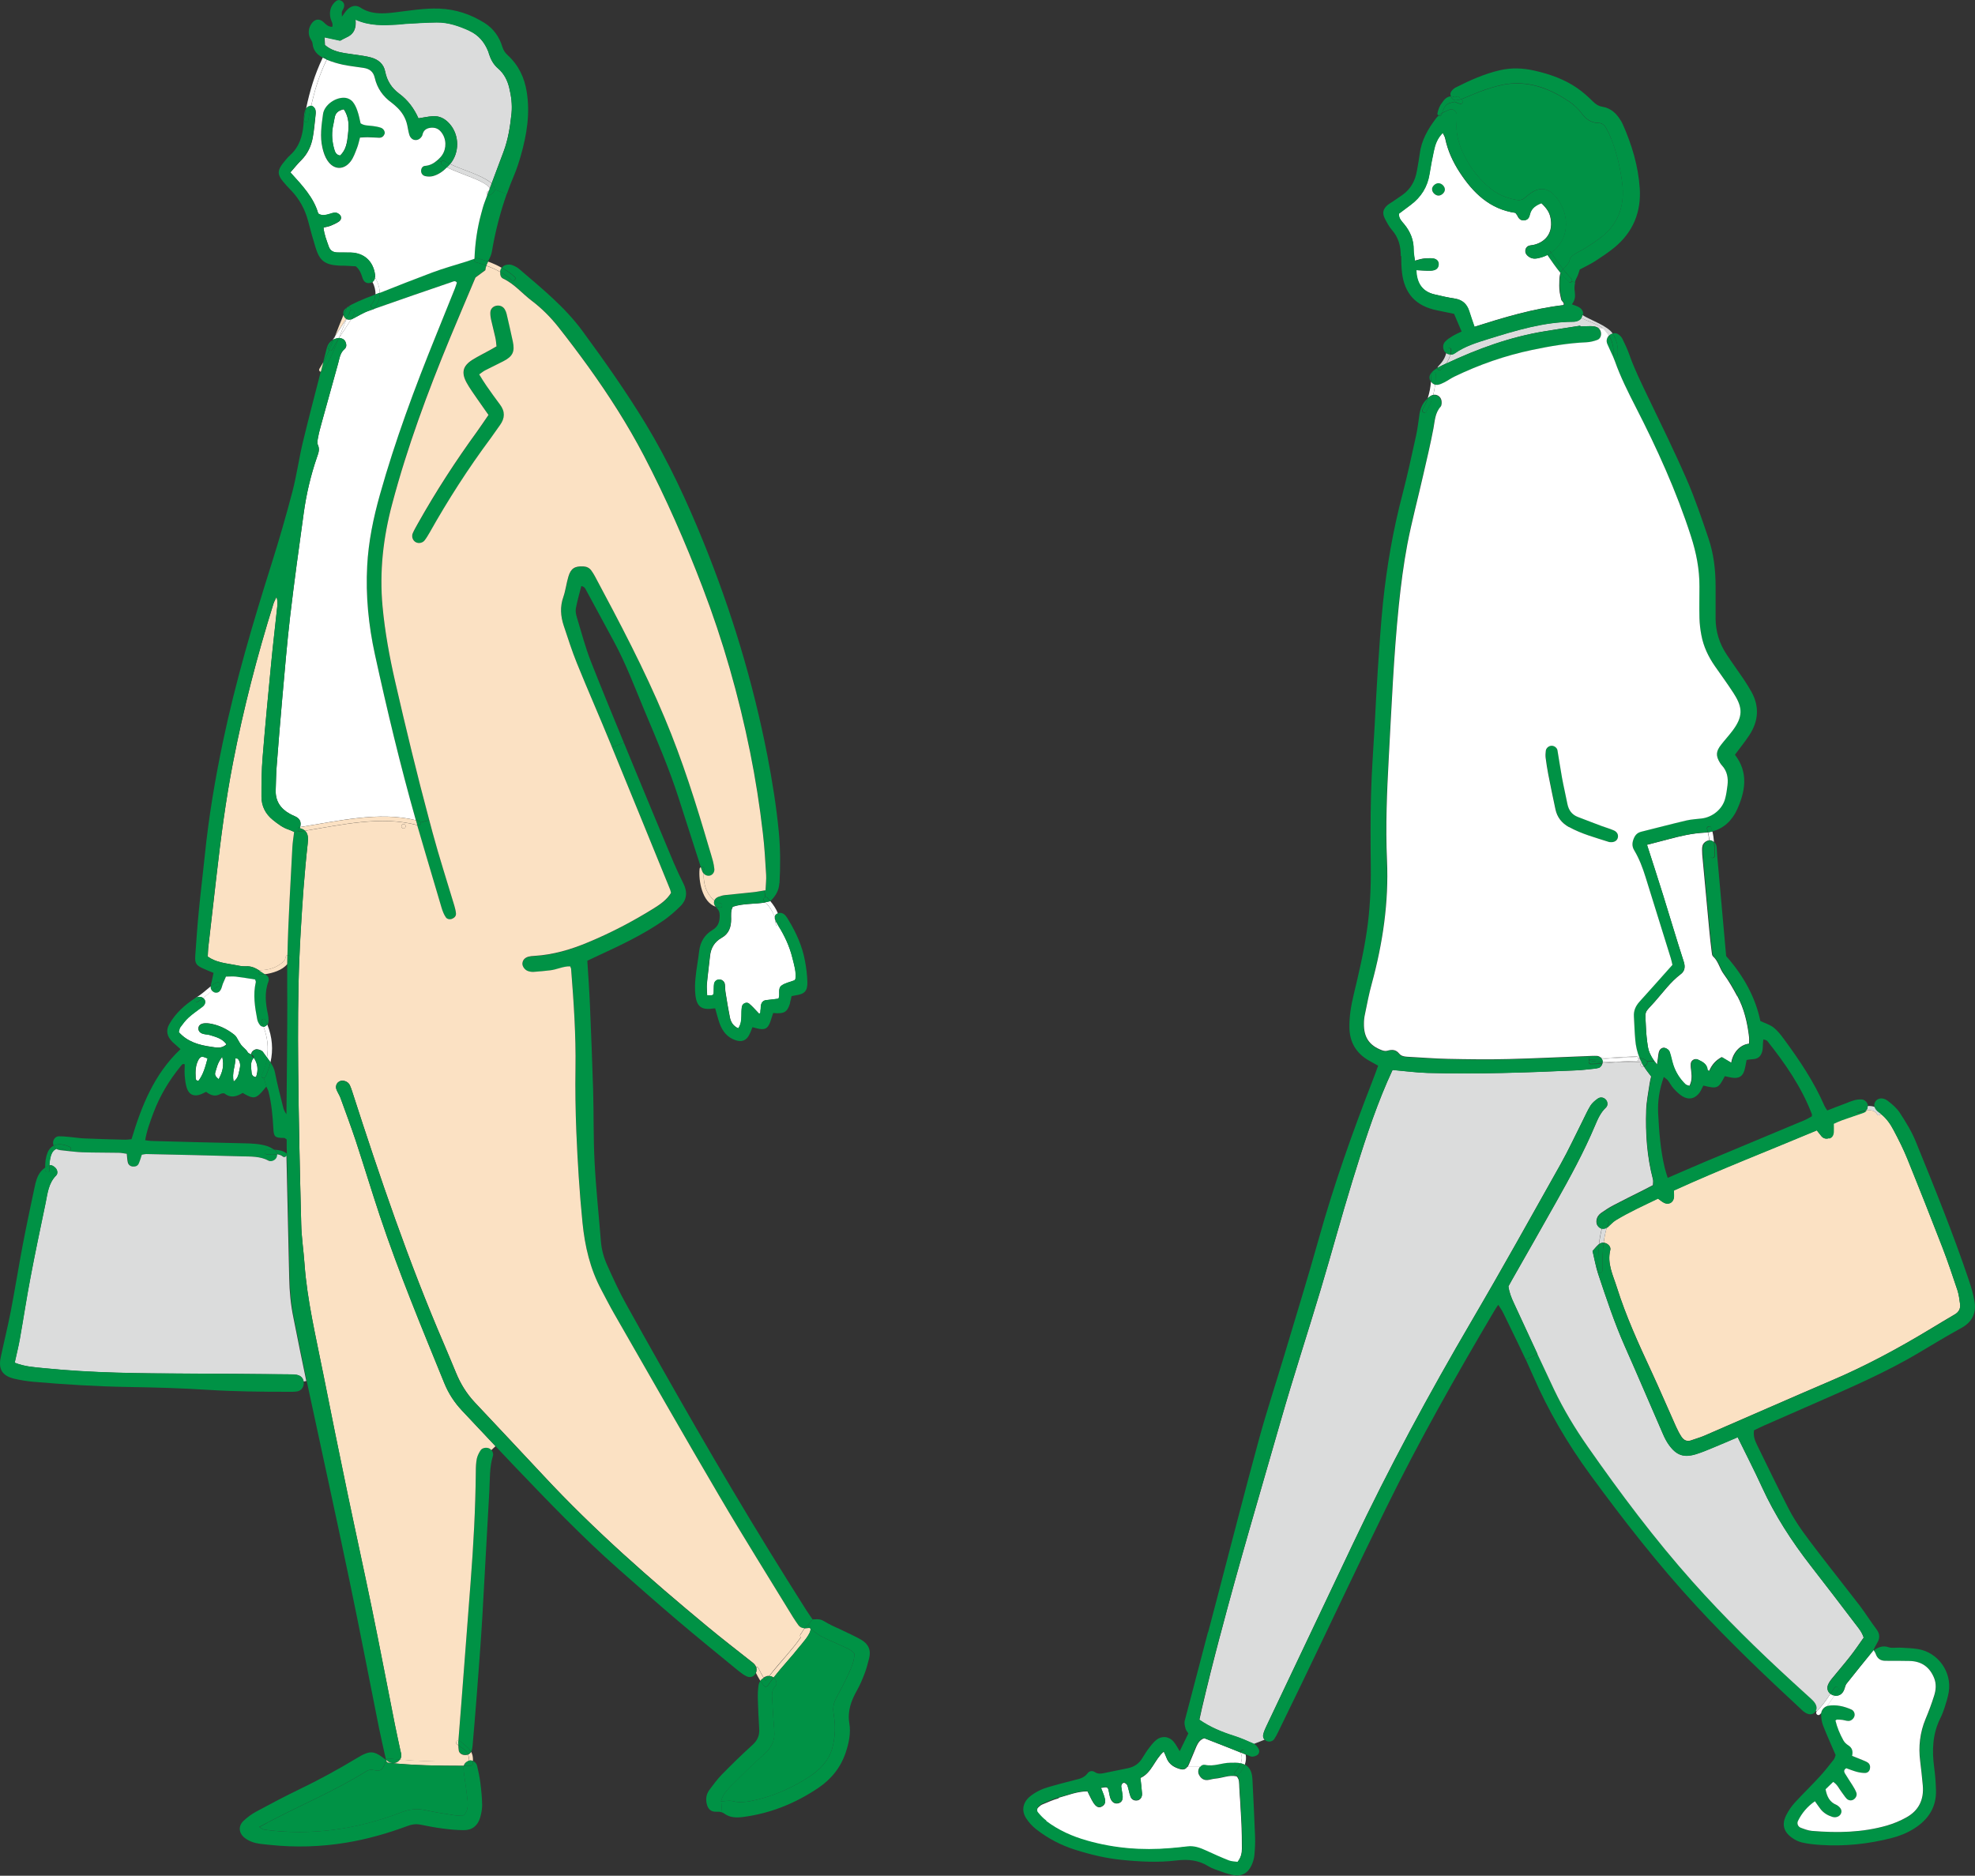 <?xml version="1.0" encoding="utf-8"?>
<!-- Generator: Adobe Illustrator 27.5.0, SVG Export Plug-In . SVG Version: 6.00 Build 0)  -->
<svg version="1.1" id="_レイヤー_2" xmlns="http://www.w3.org/2000/svg" xmlns:xlink="http://www.w3.org/1999/xlink" x="0px"
	 y="0px" viewBox="0 0 233.81 222.09" enable-background="new 0 0 233.81 222.09" xml:space="preserve">
<rect x="0" y="0" width="233.81" height="222.09" fill="#333333" stroke="none"/>
<g id="text">
	<g>
		<g>
			<path fill="#009245" d="M95.44,192.55c0.04-0.05,0.11-0.08,0.17-0.08c0.05,0,0.1,0.01,0.14,0.04c0.15,0.08,0.22,0.2,0.22,0.35
				c-0.05-0.03-0.1-0.07-0.15-0.11c0,0-0.23,0.03-0.45,0.05c-0.04,0-0.09,0-0.13,0c0.06-0.09,0.12-0.18,0.19-0.26L95.44,192.55z"/>
			<path fill="#FFFFFF" d="M92.08,109.48c0,0,0.05,0.09,0.08,0.13c-0.15,0.03-0.32-0.05-0.32-0.25c0-0.13-0.02-0.25-0.04-0.38
				C91.88,109.15,91.98,109.32,92.08,109.48z"/>
			<path fill="#009245" d="M91.8,108.99c-0.02-0.13-0.05-0.26-0.09-0.39c0.02-0.13,0.08-0.28,0.16-0.33
				c0.06-0.05,0.15-0.08,0.23-0.12c0.16,0.38,0.25,0.79,0.26,1.22c0,0.14-0.09,0.22-0.2,0.25c-0.02-0.04-0.05-0.09-0.08-0.13
				C91.98,109.33,91.87,109.17,91.8,108.99L91.8,108.99z"/>
			<path fill="#009245" d="M91.71,108.6c0.04,0.13,0.07,0.26,0.09,0.39c-0.03-0.08-0.06-0.15-0.08-0.23c-0.01-0.04-0.01-0.1,0-0.16
				L91.71,108.6z"/>
			<path fill="#FBE1C3" d="M94.69,194.92c-0.99,1.27-2.12,2.44-3.11,3.71c-0.15-0.12-0.32-0.18-0.5-0.19
				c0.7-0.89,1.45-1.73,2.18-2.6c0.54-0.63,1.08-1.28,1.55-1.97c-0.09-0.09-0.12-0.24-0.02-0.37c0.17-0.22,0.29-0.47,0.45-0.7
				c0.04,0,0.08,0,0.13,0c0.22-0.02,0.44-0.05,0.45-0.05c0.05,0.04,0.1,0.08,0.15,0.11c0.02,0.64-1.08,1.8-1.28,2.07V194.92z"/>
			<path fill="#FFFFFF" d="M91.86,108.26c-0.08,0.06-0.14,0.2-0.16,0.33c-0.2-0.66-0.62-1.26-1.09-1.77
				c0.2-0.04,0.39-0.08,0.58-0.13c0.37,0.44,0.69,0.92,0.9,1.45C92,108.17,91.92,108.21,91.86,108.26z"/>
			<path fill="#009245" d="M90.65,199.02c-0.09-0.12-0.17-0.24-0.24-0.37c0.1-0.06,0.21-0.11,0.32-0.16
				c0.11-0.04,0.23-0.05,0.35-0.05c-0.14,0.19-0.29,0.38-0.43,0.57V199.02z"/>
			<path fill="#009245" d="M90.47,106.67c-0.16-0.17-0.03-0.4,0.14-0.44c0.07-0.02,0.15,0,0.22,0.07c0.12,0.13,0.25,0.26,0.36,0.4
				c-0.19,0.05-0.38,0.1-0.58,0.13c-0.05-0.05-0.1-0.11-0.15-0.16L90.47,106.67z"/>
			<path fill="#009245" d="M91.58,198.63c-0.24,0.31-0.48,0.62-0.7,0.95c-0.09,0.12-0.29,0.19-0.41,0.05
				c-0.17-0.2-0.32-0.41-0.46-0.63c0.1-0.14,0.23-0.26,0.39-0.36c0.08,0.12,0.16,0.25,0.24,0.37c0.14-0.2,0.29-0.39,0.43-0.57
				c0.18,0,0.36,0.07,0.5,0.19L91.58,198.63z"/>
			<path fill="#009245" d="M91.72,198.77c0.22,0.28,0.31,0.62,0.06,0.89c-0.47,0.51-0.39,1.11-0.35,1.7c0.07,1.2,0.14,2.4,0.24,3.6
				c0.1,1.17-0.38,2.01-1.24,2.78c-1.31,1.16-2.56,2.41-3.81,3.65c-0.51,0.51-1.03,1.04-1.27,1.9c0.01,0,0.03,0,0.04,0l0.09,1.3
				c-0.21-0.08-0.43-0.09-0.69-0.08c-0.61,0.02-0.95-0.29-1.1-0.85c-0.17-0.62-0.09-1.21,0.28-1.72c0.47-0.63,0.94-1.27,1.48-1.83
				c1.17-1.19,2.36-2.36,3.59-3.47c0.61-0.54,0.89-1.13,0.84-1.93c-0.07-1.15-0.13-2.31-0.16-3.46c-0.02-0.55,0-1.11,0.07-1.65
				c0.03-0.23,0.1-0.43,0.23-0.59c0.14,0.22,0.29,0.43,0.46,0.63c0.12,0.14,0.32,0.07,0.41-0.05c0.22-0.33,0.46-0.64,0.7-0.95
				c0.05,0.04,0.1,0.09,0.14,0.14L91.72,198.77z"/>
			<path fill="#FBE1C3" d="M89.79,197.52c0.19,0.38,0.38,0.77,0.61,1.13c-0.16,0.1-0.29,0.21-0.39,0.36
				c-0.19-0.3-0.36-0.62-0.52-0.94c0.06-0.14,0.08-0.3,0.07-0.47c0-0.07-0.02-0.13-0.04-0.19c0.1-0.04,0.22-0.01,0.28,0.12
				L89.79,197.52z"/>
			<path fill="#009245" d="M89.35,197.78c-0.09-0.17,0.03-0.33,0.16-0.38c0.02,0.06,0.04,0.12,0.04,0.19c0.02,0.17,0,0.33-0.07,0.47
				c-0.05-0.09-0.09-0.19-0.14-0.28H89.35z"/>
			<path fill="#009245" d="M95.61,192.47l0.57-0.73c0.96-0.06,0.94-0.04,1.81,0.46c0.6,0.34,1.25,0.59,1.87,0.9
				c0.71,0.34,1.42,0.66,2.1,1.05c0.86,0.5,1.19,1.26,0.92,2.24c-0.16,0.58-0.29,1.17-0.51,1.72c-0.26,0.69-0.55,1.38-0.91,2.02
				c-0.69,1.23-1.15,2.44-0.91,3.92c0.19,1.13-0.05,2.31-0.42,3.42c-0.59,1.78-1.7,3.17-3.24,4.21c-2.72,1.84-5.7,3.04-8.97,3.46
				c-0.75,0.09-1.5,0.07-2.13-0.38c-0.11-0.08-0.22-0.13-0.32-0.18l-0.09-1.3c0.44-0.03,0.78-0.08,1.11-0.06
				c0.32,0.02,0.63,0.14,0.95,0.15c0.46,0,0.93-0.02,1.38-0.11c2.57-0.51,4.93-1.53,7.11-2.98c1.22-0.81,2.2-1.87,2.6-3.31
				c0.29-1.07,0.38-2.18,0.26-3.3c-0.03-0.28-0.07-0.55-0.11-0.83c-0.11-0.67,0.03-1.27,0.36-1.87c0.51-0.93,1-1.88,1.44-2.84
				c0.34-0.75,0.68-1.51,0.66-2.36c-0.46-0.54-1.11-0.71-1.68-0.99c-0.75-0.36-1.53-0.66-2.26-1.05c-0.4-0.21-0.75-0.51-1.24-0.88
				c0-0.15-0.07-0.27-0.22-0.35c-0.04-0.02-0.09-0.04-0.14-0.04L95.61,192.47z"/>
			<path fill="#009245" d="M90.42,207.74c0.86-0.77,1.34-1.61,1.24-2.78c-0.1-1.2-0.17-2.4-0.24-3.6c-0.04-0.6-0.12-1.19,0.35-1.7
				c0.25-0.27,0.16-0.62-0.06-0.89c-0.04-0.05-0.09-0.1-0.14-0.14c0.99-1.27,2.12-2.44,3.11-3.71c0.21-0.27,1.3-1.43,1.28-2.07
				c0.49,0.37,0.84,0.67,1.24,0.88c0.73,0.39,1.51,0.69,2.26,1.05c0.57,0.28,1.21,0.45,1.68,0.99c0.02,0.85-0.32,1.62-0.66,2.36
				c-0.44,0.96-0.93,1.91-1.44,2.84c-0.33,0.6-0.47,1.2-0.36,1.87c0.04,0.27,0.08,0.55,0.11,0.83c0.12,1.12,0.03,2.23-0.26,3.3
				c-0.4,1.45-1.39,2.5-2.6,3.31c-2.17,1.45-4.54,2.48-7.11,2.98c-0.45,0.09-0.92,0.11-1.38,0.11c-0.32,0-0.63-0.13-0.95-0.15
				c-0.33-0.02-0.67,0.03-1.11,0.06c-0.01,0-0.02,0-0.04,0c0.25-0.86,0.76-1.39,1.27-1.9c1.25-1.24,2.49-2.49,3.81-3.65
				L90.42,207.74z"/>
			<path fill="#009245" d="M84.56,106.63c0.2,0.17,0.44,0.29,0.69,0.31c0.33,0.02,0.33,0.54,0,0.52c-0.18-0.01-0.35-0.05-0.51-0.1
				c-0.22-0.24-0.27-0.5-0.17-0.73L84.56,106.63z"/>
			<path fill="#FFFFFF" d="M91.71,108.75c0.02,0.08,0.05,0.16,0.08,0.23c0.02,0.12,0.03,0.25,0.04,0.38c0,0.19,0.18,0.28,0.32,0.25
				c0.74,1.18,1.32,2.43,1.66,3.78c0.21,0.84,0.48,1.69,0.37,2.52c-0.08,0.1-0.1,0.15-0.13,0.17c-0.51,0.2-1.08,0.3-1.51,0.61
				c-0.5,0.36-0.13,1.06-0.37,1.56c-0.49,0.06-0.98,0.11-1.46,0.17c-0.37,0.05-0.56,0.29-0.62,0.64c-0.03,0.18-0.01,0.37-0.05,0.55
				c-0.03,0.15,0.05,0.4-0.18,0.4c-0.41-0.42-0.75-0.83-1.16-1.17c-0.29-0.25-0.8-0.04-0.86,0.36c-0.06,0.36-0.05,0.73-0.06,1.1
				c-0.01,0.5-0.05,0.99-0.37,1.46c-0.62-0.28-0.89-0.76-1-1.31c-0.2-0.99-0.36-2-0.52-2.99c-0.05-0.32-0.03-0.65-0.08-0.96
				c-0.06-0.34-0.4-0.56-0.72-0.52c-0.31,0.04-0.5,0.25-0.55,0.54c-0.05,0.32-0.02,0.65-0.04,0.97c-0.03,0.37-0.07,0.38-0.78,0.35
				c-0.01-0.45-0.07-0.9-0.03-1.35c0.1-1.11,0.26-2.2,0.37-3.31c0.1-0.94,0.54-1.67,1.36-2.13c0.88-0.49,1.14-1.27,1.14-2.21
				c0-0.49-0.07-1.01,0.2-1.48c1.29-0.42,2.63-0.29,3.87-0.51c0.47,0.51,0.89,1.11,1.09,1.77c0,0.06,0,0.11,0,0.16L91.71,108.75z"/>
			<path fill="#009245" d="M93.54,118.75c-0.34,1.1-0.68,1.31-2.01,1.19c-0.11,0.33-0.21,0.68-0.33,1.02
				c-0.3,0.85-0.67,1.03-1.59,0.8c-0.17-0.04-0.35-0.09-0.53-0.14c-0.13,0.33-0.24,0.64-0.39,0.92c-0.35,0.67-0.88,0.87-1.62,0.62
				c-0.95-0.32-1.52-1.03-1.86-1.93c-0.22-0.6-0.36-1.23-0.54-1.83c-0.08,0-0.12-0.02-0.17,0c-1.41,0.22-2.01-0.18-2.17-1.55
				c-0.08-0.69-0.06-1.39,0.01-2.08c0.1-1.06,0.31-2.1,0.43-3.16c0.13-1.08,0.64-1.94,1.57-2.49c0.71-0.42,0.87-1.02,0.86-1.75
				c0-0.39-0.13-0.66-0.43-0.95c-0.01-0.02-0.03-0.03-0.04-0.05c0.16,0.05,0.33,0.09,0.51,0.1c0.33,0.02,0.33-0.5,0-0.52
				c-0.25-0.02-0.48-0.14-0.69-0.31c0.07-0.18,0.23-0.34,0.47-0.44c0.25-0.11,0.52-0.18,0.8-0.21c1.1-0.13,2.21-0.22,3.31-0.34
				c0.42-0.04,0.83-0.12,1.35-0.21l0.12,0.8c-0.17,0.04-0.31,0.27-0.14,0.44c0.05,0.05,0.1,0.11,0.15,0.16
				c-1.24,0.22-2.58,0.09-3.87,0.51c-0.26,0.47-0.2,0.99-0.2,1.48c0,0.94-0.26,1.71-1.14,2.21c-0.82,0.46-1.26,1.19-1.36,2.13
				c-0.11,1.1-0.27,2.2-0.37,3.31c-0.04,0.45,0.02,0.91,0.03,1.35c0.71,0.04,0.75,0.02,0.78-0.35c0.02-0.32,0-0.65,0.04-0.97
				c0.04-0.29,0.24-0.49,0.55-0.54c0.31-0.04,0.65,0.18,0.72,0.52c0.06,0.31,0.03,0.64,0.08,0.96c0.16,1,0.31,2,0.52,2.99
				c0.11,0.55,0.38,1.03,1,1.31c0.32-0.47,0.36-0.96,0.37-1.46c0-0.37,0-0.74,0.06-1.1c0.06-0.39,0.57-0.61,0.86-0.36
				c0.4,0.34,0.75,0.75,1.16,1.17c0.23,0,0.15-0.24,0.18-0.4c0.04-0.18,0.02-0.37,0.05-0.55c0.06-0.35,0.25-0.6,0.62-0.64
				c0.48-0.06,0.98-0.11,1.46-0.17c0.24-0.5-0.13-1.2,0.37-1.56c0.43-0.31,1-0.41,1.51-0.61c0.04-0.02,0.06-0.07,0.13-0.17
				c0.11-0.83-0.16-1.67-0.37-2.52c-0.33-1.35-0.92-2.6-1.66-3.78c0.11-0.02,0.2-0.1,0.2-0.25c-0.01-0.43-0.1-0.83-0.26-1.22
				c0.13-0.04,0.27-0.06,0.39-0.04c0.45,0.08,0.66,0.47,0.88,0.83c0.92,1.51,1.64,3.11,1.96,4.86c0.15,0.81,0.26,1.65,0.28,2.47
				c0.03,1.11-0.33,1.45-1.44,1.61c-0.13,0.02-0.26,0.05-0.43,0.08c-0.06,0.28-0.11,0.54-0.19,0.8L93.54,118.75z"/>
			<path fill="#009245" d="M82.89,102.43c-0.85-2.64-1.69-5.28-2.54-7.91c-1.13-3.53-2.6-6.92-4.03-10.33
				c-1.16-2.77-2.21-5.59-3.64-8.23c-1.1-2.03-2.2-4.07-3.3-6.1c-0.1-0.19-0.2-0.41-0.56-0.47c-0.23,0.91-0.49,1.78-0.65,2.67
				c-0.06,0.34,0.03,0.74,0.14,1.09c0.52,1.72,0.98,3.47,1.63,5.14c1.27,3.22,2.59,6.43,3.91,9.63l-1.39,0.57
				c-0.05-0.12-0.09-0.23-0.14-0.35c-1.32-3.2-2.71-6.38-4.01-9.59c-0.59-1.45-1.07-2.95-1.56-4.44c-0.37-1.12-0.46-2.24-0.05-3.4
				c0.27-0.78,0.37-1.62,0.6-2.42c0.29-0.97,0.74-1.25,1.74-1.21c0.4,0.02,0.72,0.16,0.96,0.47c0.17,0.22,0.31,0.46,0.44,0.7
				c2.95,5.5,5.85,11.02,8.26,16.78c2.09,5,3.72,10.14,5.24,15.34c0.16,0.53,0.33,1.06,0.47,1.6c0.08,0.31,0.15,0.63,0.17,0.95
				c0.03,0.35-0.2,0.67-0.49,0.76c-0.27,0.08-0.57-0.01-0.77-0.23c0-0.19,0.01-0.37,0.03-0.56c0.02-0.23-0.22-0.3-0.38-0.21
				c-0.03-0.08-0.05-0.16-0.08-0.24V102.43z"/>
			<path fill="#009245" d="M83.34,102.88c-0.02,0.19-0.03,0.37-0.03,0.56c-0.06-0.06-0.11-0.13-0.15-0.22
				c-0.08-0.18-0.14-0.36-0.2-0.55C83.12,102.58,83.36,102.65,83.34,102.88z"/>
			<path fill="#FBE1C3" d="M84.73,107.36c-1.61-0.54-2.05-3.09-1.91-4.48c0.01-0.1,0.07-0.17,0.14-0.21
				c0.06,0.19,0.12,0.37,0.2,0.55c0.04,0.08,0.09,0.16,0.15,0.22c-0.03,0.84,0.11,1.69,0.58,2.41c0.17,0.25,0.4,0.57,0.67,0.79
				c-0.09,0.23-0.04,0.49,0.17,0.73L84.73,107.36z"/>
			<path fill="#009245" d="M95.24,192.8c-0.29,0-0.54-0.12-0.72-0.37c-0.22-0.3-0.43-0.6-0.62-0.92c-2.89-4.74-5.84-9.43-8.65-14.22
				c-4.23-7.21-8.37-14.49-12.54-21.74c-0.53-0.92-1.01-1.87-1.51-2.81c-1.33-2.49-1.95-5.16-2.23-7.95
				c-0.36-3.59-0.58-7.19-0.73-10.79c-0.11-2.49-0.14-4.99-0.1-7.49c0.05-3.94-0.21-7.86-0.52-11.78c0-0.08-0.06-0.17-0.11-0.29
				c-0.82-0.03-1.58,0.38-2.38,0.47c-0.64,0.07-1.28,0.14-1.92,0.18c-0.22,0.02-0.46-0.03-0.68-0.09c-0.4-0.12-0.72-0.59-0.67-0.95
				c0.06-0.41,0.33-0.65,0.71-0.76c0.22-0.06,0.45-0.08,0.68-0.09c2.25-0.12,4.37-0.76,6.41-1.62c2.68-1.13,5.27-2.48,7.75-4.01
				c0.79-0.49,1.55-1.01,2.04-1.83c-0.04-0.15-0.06-0.29-0.11-0.41c-2.29-5.61-4.57-11.23-6.88-16.84l1.39-0.57
				c0.44,1.07,0.88,2.13,1.32,3.2c1.51,3.67,3.04,7.34,4.58,11.01c0.36,0.85,0.76,1.69,1.17,2.51c0.49,0.99,0.39,1.9-0.39,2.67
				c-0.62,0.61-1.29,1.2-2,1.69c-2.4,1.66-5.04,2.91-7.68,4.13c-0.42,0.2-0.83,0.39-1.32,0.62c0.11,1.76,0.24,3.51,0.31,5.26
				c0.14,3.37,0.28,6.74,0.38,10.12c0.08,2.82,0.02,5.64,0.17,8.46c0.16,3.14,0.5,6.27,0.75,9.4c0.08,0.98,0.34,1.92,0.74,2.8
				c0.7,1.56,1.41,3.12,2.24,4.61c5.46,9.82,11.02,19.58,16.9,29.15c1.45,2.37,2.93,4.71,4.41,7.06c0.24,0.39,0.52,0.76,0.76,1.12
				l-0.57,0.73c-0.06,0-0.13,0.02-0.17,0.08c-0.07,0.08-0.14,0.17-0.19,0.26H95.24z"/>
			<path fill="#009245" d="M60.56,33.15c-0.39-0.37-0.85-0.69-1.35-0.96c0-0.02,0-0.04,0-0.06c0.02-0.16,0.08-0.31,0.17-0.43
				c0.57,0.31,1.09,0.67,1.54,1.09c0.25,0.23-0.12,0.59-0.37,0.37L60.56,33.15z"/>
			<path fill="#009245" d="M92.26,104.57c-0.04,0.85-0.42,1.49-1.05,2.12H91.2c-0.11-0.14-0.24-0.27-0.36-0.4
				c-0.07-0.07-0.15-0.09-0.22-0.07l-0.12-0.8c0,0,0.09-0.01,0.14-0.02c0.03-0.73,0.1-1.28,0.07-1.82c-0.1-1.66-0.19-3.33-0.39-4.97
				c-0.37-3.21-0.87-6.41-1.51-9.58c-1.35-6.67-3.2-13.19-5.64-19.54c-2.04-5.31-4.31-10.52-6.94-15.56
				c-1.91-3.65-4.12-7.12-6.53-10.46c-1.16-1.61-2.36-3.2-3.59-4.76c-0.92-1.16-1.96-2.21-3.15-3.11c-1.13-0.86-2.05-2-3.38-2.62
				c-0.3-0.14-0.38-0.46-0.35-0.78c0.5,0.28,0.95,0.6,1.35,0.96c0.24,0.23,0.61-0.14,0.37-0.37c-0.45-0.42-0.98-0.78-1.54-1.09
				c0.12-0.17,0.3-0.3,0.53-0.34c0.22-0.04,0.47-0.06,0.67,0.02c0.3,0.11,0.6,0.26,0.84,0.46c2.67,2.29,5.41,4.5,7.51,7.36
				c2.63,3.58,5.18,7.2,7.49,11c2.69,4.44,4.86,9.13,6.81,13.93c3.33,8.2,5.89,16.63,7.58,25.31c0.59,3.04,1.08,6.1,1.37,9.18
				c0.18,1.98,0.18,3.97,0.07,5.96L92.26,104.57z"/>
			<path fill="#009245" d="M57.96,22.35c0,0.06-0.02,0.12-0.07,0.18C57.91,22.47,57.94,22.41,57.96,22.35z"/>
			<path fill="#009245" d="M57.69,23.07c0.06-0.18,0.13-0.36,0.2-0.54c0.05-0.06,0.07-0.12,0.07-0.18c0.08-0.21,0.16-0.42,0.24-0.63
				c0.23,0.22,0.38,0.47,0.36,0.72c-0.02,0.23-0.18,0.46-0.56,0.67c-0.11,0.06-0.23,0.03-0.3-0.04L57.69,23.07z"/>
			<path fill="#FBE1C3" d="M59.21,32.19c-0.52-0.29-1.08-0.54-1.64-0.75c0.06-0.16,0.13-0.32,0.21-0.47c0.55,0.2,1.09,0.44,1.6,0.73
				c-0.09,0.12-0.15,0.27-0.17,0.43C59.21,32.15,59.21,32.17,59.21,32.19z"/>
			<path fill="#DBDCDC" d="M57.69,23.07c-0.11-0.11-0.14-0.31,0.04-0.41c0.07-0.04,0.13-0.08,0.16-0.13
				C57.82,22.71,57.75,22.89,57.69,23.07z"/>
			<path fill="#009245" d="M56.35,31.06c-0.19-0.05-0.22-0.25-0.14-0.38c0.05-0.09,0.15-0.15,0.28-0.12
				c0.42,0.11,0.86,0.25,1.29,0.41c-0.08,0.16-0.15,0.31-0.21,0.47C57.16,31.29,56.75,31.16,56.35,31.06z"/>
			<path fill="#009245" d="M56.49,30.56c-0.13-0.03-0.23,0.03-0.28,0.12l-0.04-0.05c0.06-1.84,0.31-3.62,0.8-5.36
				c0.12-0.44,0.23-0.88,0.39-1.31c0.11-0.3,0.22-0.59,0.33-0.89c0.07,0.07,0.18,0.1,0.3,0.04c0.38-0.21,0.54-0.44,0.56-0.67
				l1.44,0.52c-0.78,2.22-1.37,4.5-1.76,6.84c-0.07,0.43-0.28,0.8-0.46,1.17c-0.44-0.16-0.87-0.3-1.29-0.41L56.49,30.56z"/>
			<path fill="#009245" d="M56.21,30.68c-0.08,0.13-0.05,0.33,0.14,0.38c0.4,0.11,0.81,0.23,1.22,0.38
				c-0.06,0.17-0.1,0.35-0.12,0.53c-0.36,0.27-0.72,0.54-1.17,0.87c-0.97,2.3-2,4.72-3.01,7.15c-2.66,6.4-5.06,12.9-6.84,19.61
				c-1.06,4.01-1.53,8.06-1.15,12.21c0.28,3,0.82,5.95,1.49,8.87c1.26,5.49,2.58,10.98,4.04,16.42l-1,0.27
				c-0.02-0.07-0.08-0.14-0.17-0.16c-0.14-0.04-0.27-0.07-0.41-0.1c-1.84-6.49-3.41-13.05-4.85-19.64
				c-0.75-3.44-1.1-6.95-0.91-10.47c0.15-2.87,0.74-5.67,1.51-8.44c1.8-6.41,4.12-12.64,6.62-18.81c0.75-1.84,1.49-3.68,2.23-5.53
				c0.1-0.25,0.18-0.52,0.26-0.76c-0.21-0.29-0.43-0.13-0.63-0.06c-3.05,1.05-6.11,2.09-9.16,3.17l-0.04-0.11
				c0,0,0.06-0.04,0.08-0.06c0.45-0.5,0.63-1.11,0.61-1.74c2.06-0.82,4.12-1.63,6.2-2.41c1.34-0.5,2.72-0.87,4.08-1.31
				c0.3-0.1,0.6-0.21,0.93-0.32l0.04,0.05L56.21,30.68z"/>
			<path fill="#009245" d="M56.44,200.72c-0.15,1.98-0.32,3.96-0.49,5.94c-0.02,0.23-0.05,0.47-0.14,0.67
				c-0.01,0.03-0.02,0.05-0.04,0.08c-0.26-0.46-0.75-0.77-1.33-1.29c-0.05-0.05-0.11-0.07-0.17-0.07c0.12-1.58,0.24-2.95,0.34-4.32
				c0.37-4.79,0.73-9.58,1.1-14.37c0.34-4.38,0.58-8.76,0.62-13.15c0-0.51,0.03-1.02,0.12-1.52c0.07-0.35,0.24-0.69,0.45-0.99
				c0.2-0.3,0.69-0.36,1.01-0.22c0.1,0.04,0.19,0.11,0.26,0.2c0.17,0.19,0.26,0.47,0.18,0.72c-0.42,1.35-0.34,2.74-0.42,4.12
				c-0.29,4.98-0.54,9.96-0.83,14.94C56.92,194.55,56.67,197.63,56.44,200.72L56.44,200.72z"/>
			<path fill="#FBE1C3" d="M55.77,207.41c0.16,0.28,0.24,0.61,0.22,1.09c-0.11-0.05-0.22-0.07-0.32-0.06
				c-0.09,0-0.17,0.03-0.26,0.06c0.18-0.14,0.12-0.47,0-0.76c0.15-0.06,0.28-0.16,0.36-0.32L55.77,207.41z"/>
			<path fill="#009245" d="M55.41,208.49c0,0-0.06,0.04-0.09,0.05C55.35,208.52,55.38,208.5,55.41,208.49z"/>
			<path fill="#009245" d="M55.99,208.5c0,0.12-0.02,0.25-0.04,0.39c-0.02,0.11-0.15,0.19-0.25,0.19c-0.26,0-0.53,0-0.8,0
				c0.06-0.22,0.22-0.42,0.42-0.53l0,0c0,0,0.07-0.03,0.09-0.05c0.08-0.04,0.17-0.06,0.26-0.06
				C55.77,208.44,55.88,208.46,55.99,208.5z"/>
			<path fill="#009245" d="M55.03,207.78c-0.34-0.02-0.67-0.23-0.71-0.54c-0.03-0.21-0.04-0.42-0.05-0.6
				c0.28,0.22,0.58,0.4,0.86,0.63c0.08,0.07,0.2,0.25,0.29,0.46c-0.11,0.04-0.24,0.06-0.38,0.05L55.03,207.78z"/>
			<path fill="#009245" d="M54.27,206.04c0.06,0,0.12,0.02,0.17,0.07c0.59,0.53,1.07,0.84,1.33,1.29c-0.09,0.16-0.21,0.26-0.36,0.32
				c-0.09-0.21-0.21-0.4-0.29-0.46c-0.28-0.22-0.58-0.41-0.86-0.63c0-0.17,0-0.32-0.01-0.41c0-0.06,0-0.12,0.02-0.19V206.04z"/>
			<path fill="#FBE1C3" d="M54.07,206.48c-0.19-0.18-0.01-0.44,0.2-0.44c0,0.06-0.01,0.12-0.02,0.19c0,0.09,0,0.23,0.01,0.41
				C54.2,206.59,54.13,206.54,54.07,206.48z"/>
			<path fill="#DBDCDC" d="M53.28,19.42c1.38,0.65,2.89,1.05,4.22,1.8c0.25,0.14,0.5,0.31,0.69,0.5c-0.08,0.21-0.16,0.42-0.24,0.63
				c-0.03-0.58-2.1-1.33-2.45-1.47c-0.86-0.35-1.76-0.66-2.6-1.07c0.09-0.09,0.18-0.18,0.27-0.28c0.03-0.04,0.07-0.07,0.1-0.11
				L53.28,19.42z"/>
			<path fill="#009245" d="M52.24,19.15c0.07-0.11,0.2-0.17,0.35-0.09c0.23,0.13,0.46,0.25,0.7,0.37c-0.03,0.04-0.06,0.07-0.1,0.11
				c-0.09,0.1-0.18,0.19-0.27,0.28c-0.2-0.09-0.4-0.2-0.59-0.31c-0.15-0.09-0.15-0.24-0.08-0.36L52.24,19.15z"/>
			<path fill="#DBDCDC" d="M55.55,3.63c1.13,0.52,1.82,1.37,2.26,2.48c0.04,0.09,0.05,0.18,0.08,0.27c0.22,0.67,0.53,1.26,1.09,1.73
				c0.69,0.58,1.09,1.39,1.3,2.25c0.24,0.98,0.38,2,0.28,3.03c-0.16,1.57-0.4,3.12-0.96,4.6c-0.47,1.24-0.94,2.49-1.4,3.73
				c-0.19-0.19-0.44-0.36-0.69-0.5c-1.34-0.75-2.84-1.14-4.22-1.8c1.12-1.33,1.11-3.4-0.03-4.72c-0.54-0.63-1.21-1.01-2.06-0.94
				c-0.54,0.04-1.07,0.16-1.66,0.25c-0.51-1.15-1.24-2.15-2.27-2.91c-0.89-0.66-1.45-1.51-1.67-2.62c-0.17-0.89-0.8-1.43-1.67-1.67
				c-0.31-0.09-0.63-0.15-0.95-0.2c-0.73-0.12-1.46-0.2-2.19-0.32c-0.82-0.14-1.62-0.36-2.31-0.95c-0.02-0.29-0.04-0.59-0.06-0.94
				c0.68,0.15,1.26,0.27,1.87,0.4c0.24-0.12,0.48-0.27,0.73-0.38c0.847-0.36,1.203-1.067,1.07-2.12c1.69,0.77,3.3,0.69,4.92,0.6
				c0.32-0.02,0.64-0.08,0.97-0.09c1.25-0.07,2.49-0.15,3.74-0.17c1.37-0.01,2.62,0.42,3.86,0.98L55.55,3.63z"/>
			<path fill="#009245" d="M50.33,20.85c-0.27-0.06-0.47-0.3-0.47-0.62c0-0.31,0.18-0.56,0.48-0.59c0.57-0.05,1.01-0.29,1.4-0.63
				l0.5,0.13c-0.07,0.11-0.06,0.27,0.08,0.36c0.19,0.11,0.39,0.21,0.59,0.31c-0.47,0.46-1,0.86-1.65,1.03
				c-0.29,0.08-0.64,0.07-0.94,0L50.33,20.85z"/>
			<path fill="#009245" d="M57.84,49.13c-0.45-0.64-0.88-1.23-1.29-1.84c-0.44-0.65-0.92-1.28-1.29-1.97
				c-0.65-1.19-0.45-1.98,0.69-2.71c0.66-0.42,1.37-0.76,2.06-1.14c0.24-0.13,0.48-0.27,0.79-0.45c-0.04-0.35-0.07-0.7-0.14-1.05
				c-0.16-0.72-0.35-1.43-0.51-2.15c-0.06-0.27-0.09-0.55-0.08-0.82c0.02-0.4,0.29-0.69,0.67-0.78c0.43-0.1,0.85,0.07,1.06,0.46
				c0.08,0.16,0.16,0.34,0.2,0.52c0.25,1.08,0.51,2.16,0.73,3.24c0.25,1.22-0.03,1.78-1.14,2.35c-0.7,0.36-1.41,0.69-2.1,1.05
				c-0.23,0.12-0.44,0.3-0.74,0.5c0.31,0.48,0.56,0.91,0.84,1.32c0.53,0.76,1.06,1.51,1.62,2.25c0.62,0.81,0.59,1.61,0.01,2.42
				c-0.38,0.53-0.74,1.06-1.12,1.58c-2.64,3.57-5.04,7.29-7.22,11.16c-0.18,0.32-0.37,0.64-0.6,0.93c-0.24,0.3-0.68,0.38-1.01,0.22
				c-0.36-0.18-0.56-0.66-0.39-1.06c0.18-0.42,0.41-0.83,0.64-1.22c2.12-3.75,4.44-7.35,6.97-10.83c0.46-0.63,0.89-1.29,1.36-1.97
				L57.84,49.13z"/>
			<path fill="#009245" d="M49.5,97.72c0.23,0.07,0.36-0.16,0.31-0.34l1-0.27c0.13,0.49,0.26,0.97,0.39,1.46
				c0.79,2.9,1.72,5.75,2.57,8.63c0.09,0.31,0.17,0.62,0.2,0.94c0.03,0.31-0.16,0.51-0.45,0.63c-0.3,0.12-0.61,0.04-0.75-0.17
				c-0.23-0.33-0.38-0.73-0.5-1.12c-0.64-2.12-1.24-4.26-1.89-6.38c-0.34-1.13-0.68-2.27-1-3.41c0.04,0.01,0.07,0.02,0.1,0.03H49.5z
				"/>
			<path fill="#009245" d="M49.4,97.69c-0.06-0.19-0.11-0.38-0.16-0.57c0.13,0.03,0.27,0.07,0.41,0.1c0.1,0.03,0.15,0.09,0.17,0.16
				c0.05,0.17-0.08,0.4-0.31,0.34c-0.03,0-0.07-0.02-0.1-0.03H49.4z"/>
			<path fill="#FBE1C3" d="M47.77,97.57c-0.33,0-0.33,0.52,0,0.52S48.11,97.57,47.77,97.57z M56.54,47.29
				c0.41,0.61,0.85,1.2,1.29,1.84c-0.47,0.68-0.9,1.33-1.36,1.97c-2.53,3.48-4.86,7.08-6.97,10.83c-0.22,0.4-0.46,0.8-0.64,1.22
				c-0.17,0.41,0.03,0.89,0.39,1.06c0.32,0.16,0.77,0.08,1.01-0.22c0.23-0.29,0.41-0.61,0.6-0.93c2.18-3.87,4.57-7.6,7.22-11.16
				c0.38-0.52,0.75-1.06,1.12-1.58c0.58-0.81,0.61-1.6-0.01-2.42c-0.56-0.74-1.09-1.49-1.62-2.25c-0.29-0.41-0.54-0.84-0.84-1.32
				c0.3-0.21,0.5-0.38,0.74-0.5c0.7-0.36,1.4-0.7,2.1-1.05c1.12-0.57,1.4-1.13,1.14-2.35c-0.23-1.08-0.48-2.16-0.73-3.24
				c-0.04-0.18-0.11-0.36-0.2-0.52c-0.2-0.39-0.63-0.56-1.06-0.46c-0.38,0.09-0.65,0.38-0.67,0.78c-0.01,0.27,0.02,0.55,0.08,0.82
				c0.16,0.72,0.35,1.43,0.51,2.15c0.08,0.35,0.1,0.71,0.14,1.05c-0.31,0.18-0.55,0.31-0.79,0.45c-0.68,0.38-1.39,0.72-2.06,1.14
				c-1.14,0.72-1.34,1.51-0.69,2.71c0.38,0.69,0.85,1.32,1.29,1.97L56.54,47.29z M40.33,130.05c0.6,1.65,1.21,3.3,1.77,4.96
				c0.98,2.98,1.89,5.99,2.88,8.97c2.24,6.71,4.96,13.23,7.62,19.78c0.49,1.21,1.19,2.29,2.09,3.25c1.33,1.41,2.64,2.82,3.97,4.22
				l-0.49,0.46c-0.08-0.09-0.17-0.16-0.26-0.2c-0.32-0.14-0.81-0.08-1.01,0.22c-0.2,0.3-0.37,0.64-0.45,0.99
				c-0.1,0.5-0.12,1.01-0.12,1.52c-0.04,4.39-0.28,8.77-0.62,13.15c-0.37,4.79-0.73,9.58-1.1,14.37c-0.1,1.37-0.21,2.75-0.34,4.32
				c-0.21,0-0.39,0.26-0.2,0.44c0.06,0.06,0.13,0.11,0.19,0.16c0,0.18,0.02,0.39,0.05,0.6c0.04,0.31,0.37,0.53,0.71,0.54
				c0.14,0,0.27,0,0.38-0.05c0.12,0.29,0.18,0.62,0,0.76c-0.03,0.01-0.06,0.03-0.09,0.05l0,0c0,0-0.08,0.02-0.13,0.02
				c-0.68,0-1.37,0-2.05,0c-1.93-0.01-3.86-0.07-5.78-0.23c0.09-0.14,0.15-0.32,0.15-0.51c0-0.18-0.06-0.36-0.1-0.54
				c-0.22-1.04-0.45-2.08-0.66-3.12c-0.91-4.58-1.78-9.16-2.72-13.73c-0.92-4.48-1.91-8.95-2.84-13.42
				c-1.01-4.88-2.01-9.77-2.98-14.67c-0.83-4.21-1.84-8.4-2.15-12.7c-0.11-1.57-0.36-3.13-0.39-4.7c-0.16-6.19-0.3-12.39-0.36-18.59
				c-0.04-4.33-0.03-8.65,0.14-12.98c0.04-1.18,0.1-2.35,0.18-3.53c0.09-1.52,0.18-3.04,0.3-4.57c0.15-1.79,0.3-3.59,0.5-5.38
				c0.07-0.63,0.08-1.19-0.32-1.54c4.27-0.69,9.05-1.81,13.29-0.67c0.33,1.14,0.66,2.27,1,3.41c0.64,2.12,1.25,4.26,1.89,6.38
				c0.12,0.39,0.27,0.79,0.5,1.12c0.14,0.21,0.46,0.29,0.75,0.17c0.28-0.12,0.47-0.32,0.45-0.63c-0.03-0.32-0.11-0.63-0.2-0.94
				c-0.86-2.88-1.79-5.73-2.57-8.63c-0.13-0.49-0.26-0.97-0.39-1.46c-1.46-5.45-2.78-10.93-4.04-16.42
				c-0.67-2.93-1.21-5.87-1.49-8.87c-0.39-4.16,0.08-8.21,1.15-12.21c1.78-6.71,4.19-13.2,6.84-19.61c1.01-2.43,2.04-4.85,3.01-7.15
				c0.45-0.33,0.81-0.6,1.17-0.87c0.02-0.19,0.06-0.36,0.12-0.53c0.56,0.21,1.12,0.45,1.64,0.75c-0.03,0.32,0.05,0.64,0.35,0.78
				c1.32,0.62,2.24,1.76,3.38,2.62c1.19,0.9,2.23,1.95,3.15,3.11c1.23,1.56,2.43,3.15,3.59,4.76c2.4,3.34,4.62,6.81,6.53,10.46
				c2.63,5.04,4.91,10.25,6.94,15.56c2.44,6.36,4.29,12.87,5.64,19.54c0.64,3.17,1.14,6.37,1.51,9.58c0.2,1.65,0.29,3.31,0.39,4.97
				c0.03,0.54-0.04,1.1-0.07,1.82c-0.05,0-0.09,0.02-0.14,0.02c-0.52,0.08-0.93,0.17-1.35,0.21c-1.1,0.12-2.21,0.22-3.31,0.34
				c-0.27,0.03-0.55,0.11-0.8,0.21c-0.24,0.1-0.4,0.26-0.47,0.44c-0.28-0.23-0.51-0.54-0.67-0.79c-0.47-0.71-0.6-1.57-0.58-2.41
				c0.2,0.22,0.5,0.31,0.77,0.23c0.29-0.09,0.52-0.4,0.49-0.76c-0.03-0.32-0.09-0.64-0.17-0.95c-0.14-0.54-0.31-1.06-0.47-1.6
				c-1.52-5.19-3.14-10.34-5.24-15.34c-2.41-5.77-5.32-11.28-8.26-16.78c-0.13-0.24-0.28-0.48-0.44-0.7
				c-0.24-0.31-0.55-0.45-0.96-0.47c-0.99-0.04-1.45,0.24-1.74,1.21c-0.24,0.8-0.33,1.64-0.6,2.42c-0.41,1.16-0.32,2.28,0.05,3.4
				c0.5,1.49,0.97,2.99,1.56,4.44c1.3,3.21,2.7,6.38,4.01,9.59c0.05,0.12,0.1,0.23,0.14,0.35c2.31,5.61,4.59,11.23,6.88,16.84
				c0.05,0.12,0.07,0.26,0.11,0.41c-0.5,0.82-1.26,1.34-2.04,1.83c-2.48,1.54-5.06,2.89-7.75,4.01c-2.04,0.86-4.17,1.49-6.41,1.62
				c-0.23,0.01-0.46,0.03-0.68,0.09c-0.38,0.11-0.66,0.35-0.71,0.76c-0.05,0.36,0.27,0.82,0.67,0.95c0.22,0.07,0.46,0.11,0.68,0.09
				c0.64-0.04,1.28-0.11,1.92-0.18c0.81-0.09,1.56-0.5,2.38-0.47c0.05,0.13,0.1,0.21,0.11,0.29c0.31,3.92,0.58,7.84,0.52,11.78
				c-0.04,2.5,0,5,0.1,7.49c0.15,3.6,0.37,7.2,0.73,10.79c0.28,2.79,0.9,5.46,2.23,7.95c0.5,0.94,0.98,1.89,1.51,2.81
				c4.17,7.26,8.3,14.53,12.54,21.74c2.81,4.79,5.76,9.48,8.65,14.22c0.2,0.31,0.4,0.62,0.62,0.92c0.18,0.25,0.43,0.37,0.72,0.37
				c-0.15,0.23-0.28,0.48-0.45,0.7c-0.1,0.13-0.07,0.28,0.02,0.37c-0.47,0.69-1.01,1.34-1.55,1.97c-0.73,0.86-1.49,1.7-2.18,2.6
				c-0.12,0-0.24,0-0.35,0.05c-0.12,0.04-0.22,0.09-0.32,0.16c-0.22-0.36-0.41-0.74-0.61-1.13c-0.07-0.13-0.18-0.15-0.28-0.12
				c-0.08-0.25-0.26-0.42-0.48-0.59c-1.78-1.4-3.57-2.79-5.31-4.23c-6.77-5.61-13.37-11.39-19.37-17.84
				c-2.71-2.91-5.44-5.8-8.16-8.7c-0.96-1.03-1.68-2.2-2.21-3.5c-0.46-1.11-0.92-2.22-1.39-3.32c-4.21-9.77-7.62-19.82-10.88-29.93
				c-0.09-0.26-0.17-0.53-0.29-0.78c-0.18-0.36-0.5-0.52-0.88-0.55c-0.58,0.02-0.92,0.57-0.69,1.1c0.15,0.34,0.36,0.65,0.48,0.99
				L40.33,130.05z"/>
			<path fill="#FBE1C3" d="M47.77,98.09c-0.33,0-0.33-0.52,0-0.52S48.11,98.09,47.77,98.09z"/>
			<path fill="#009245" d="M45.72,208.39c0.02-0.11,0.1-0.2,0.25-0.19c0.46,0.05,0.92,0.09,1.39,0.12
				c-0.24,0.38-0.74,0.54-1.22,0.34c-0.15-0.06-0.28-0.18-0.41-0.28L45.72,208.39z"/>
			<path fill="#FBE1C3" d="M45.97,208.72c-0.18-0.02-0.27-0.19-0.25-0.33c0.13,0.1,0.26,0.21,0.41,0.28
				c0.49,0.21,0.98,0.04,1.22-0.34c1.92,0.16,3.85,0.22,5.78,0.23c0.69,0,1.37,0,2.05,0c0.05,0,0.09,0,0.13-0.02
				c-0.19,0.12-0.36,0.31-0.42,0.53c-2.98,0-5.96-0.04-8.93-0.36L45.97,208.72z"/>
			<path fill="#009245" d="M45.7,208.37c0,0,0,0.01,0,0.02l-0.03-0.03c0,0,0.02,0,0.02,0.01H45.7z"/>
			<path fill="#009245" d="M45.68,208.36l0.03,0.03C45.71,208.39,45.69,208.37,45.68,208.36L45.68,208.36L45.68,208.36z"/>
			<path fill="#009245" d="M31.24,216.63c5.62,0.76,11.05-0.04,16.32-2.07c0.95-0.37,1.85-0.45,2.83-0.23
				c1.12,0.25,2.27,0.42,3.41,0.6c0.36,0.05,0.73,0,1.11,0c0.46-0.5,0.5-1.1,0.44-1.69c-0.1-1.01-0.26-2.02-0.39-3.02
				c-0.04-0.32-0.1-0.64-0.09-0.96c0-0.06,0.01-0.12,0.03-0.18c0.26,0,0.53,0,0.8,0c0.11,0,0.23-0.08,0.25-0.19
				c0.02-0.14,0.04-0.27,0.04-0.39c0.23,0.1,0.43,0.3,0.49,0.56c0.16,0.67,0.3,1.35,0.39,2.04c0.11,0.87,0.2,1.75,0.21,2.62
				c0,0.5-0.1,1.01-0.24,1.49c-0.28,0.95-0.94,1.49-1.94,1.48c-0.83,0-1.66-0.08-2.48-0.19c-0.87-0.11-1.73-0.27-2.59-0.45
				c-0.57-0.12-1.08-0.05-1.62,0.16c-2.34,0.87-4.74,1.55-7.2,1.96c-3.02,0.5-6.06,0.59-9.12,0.26c-0.37-0.04-0.74-0.07-1.1-0.12
				c-0.65-0.09-1.27-0.28-1.79-0.68c-0.73-0.55-0.83-1.4-0.18-2.03c0.46-0.44,1-0.83,1.56-1.13c1.67-0.9,3.34-1.79,5.05-2.61
				c2.33-1.12,4.6-2.36,6.82-3.7c1.58-0.95,2-0.92,3.42,0.2c-0.04,0.18-0.07,0.36-0.14,0.52c-0.29,0.7-0.52,0.87-1.27,0.7
				c-0.36-0.08-0.63-0.03-0.91,0.14c-3.73,2.33-7.8,4.02-11.68,6.07c-0.28,0.14-0.56,0.29-0.98,0.52c0.28,0.17,0.4,0.3,0.54,0.31
				L31.24,216.63z"/>
			<path fill="#FFFFFF" d="M44.45,34.86c0.02-0.5-0.12-1.02-0.35-1.47c0.16-0.12,0.26-0.3,0.3-0.53c0.33,0.54,0.54,1.17,0.56,1.8
				C44.79,34.72,44.62,34.79,44.45,34.86z"/>
			<path fill="#FFFFFF" d="M35.53,97.93c0.17-0.62-0.04-1.03-0.61-1.28c-0.21-0.09-0.42-0.19-0.62-0.3
				c-1.1-0.61-1.71-1.52-1.66-2.81c0.03-0.92,0.03-1.85,0.11-2.77c0.21-2.67,0.42-5.34,0.66-8.02c0.3-3.27,0.56-6.54,0.94-9.8
				c0.48-4.08,1.05-8.16,1.61-12.23c0.31-2.25,0.83-4.45,1.57-6.6c0.17-0.49,0.35-0.92,0.1-1.45c-0.12-0.26-0.02-0.63,0.04-0.95
				c0.09-0.5,0.23-0.99,0.36-1.48c0.66-2.4,1.34-4.8,2-7.21c0.17-0.62,0.23-1.26,0.78-1.72c0.26-0.22,0.22-0.59,0.06-0.9
				c-0.13-0.24-0.42-0.38-0.73-0.39c0.39-0.61,0.79-1.21,1.18-1.82c0.04-0.07,0.15-0.21,0.26-0.38l0,0c0,0,0.06-0.02,0.09-0.04
				c0.66-0.32,1.29-0.74,1.98-0.98c0.21-0.08,0.43-0.15,0.65-0.23c3.04-1.08,6.1-2.12,9.16-3.17c0.21-0.07,0.42-0.22,0.63,0.06
				c-0.08,0.24-0.16,0.51-0.26,0.76c-0.74,1.85-1.48,3.69-2.23,5.53c-2.5,6.17-4.82,12.4-6.62,18.81c-0.78,2.77-1.36,5.57-1.51,8.44
				c-0.19,3.53,0.16,7.03,0.91,10.47c1.44,6.59,3.01,13.15,4.85,19.64c-4.41-1.08-9.32,0.13-13.71,0.81L35.53,97.93z"/>
			<path fill="#009245" d="M44.27,36.46c-0.22,0.1-0.48-0.21-0.29-0.43c0.31-0.34,0.44-0.74,0.46-1.17c0.17-0.07,0.34-0.14,0.51-0.2
				c0.02,0.62-0.16,1.24-0.61,1.74c-0.03,0.03-0.05,0.05-0.08,0.06L44.27,36.46z"/>
			<path fill="#009245" d="M43.94,33.1c-0.18-0.29,0.27-0.54,0.45-0.26c0,0,0,0.01,0.01,0.02c-0.04,0.23-0.14,0.41-0.3,0.53
				C44.05,33.29,44,33.19,43.94,33.1z"/>
			<path fill="#009245" d="M31.68,215.79c3.88-2.05,7.95-3.74,11.68-6.07c0.28-0.17,0.54-0.22,0.91-0.14c0.75,0.17,0.98,0,1.27-0.7
				c0.07-0.17,0.1-0.35,0.14-0.52c0.01,0,0.02,0.01,0.03,0.03c0,0,0-0.01,0-0.02c0,0,0.02,0,0.02,0.02
				c-0.02,0.14,0.06,0.31,0.25,0.33c2.97,0.31,5.95,0.35,8.93,0.36c-0.02,0.06-0.03,0.12-0.03,0.18c-0.01,0.32,0.05,0.64,0.09,0.96
				c0.13,1.01,0.29,2.01,0.39,3.02c0.06,0.59,0.01,1.2-0.44,1.69c-0.38,0-0.75,0.05-1.11,0c-1.14-0.17-2.29-0.35-3.41-0.6
				c-0.99-0.22-1.88-0.13-2.83,0.23c-5.26,2.04-10.7,2.83-16.32,2.07c-0.14-0.02-0.26-0.15-0.54-0.31c0.43-0.23,0.71-0.37,0.98-0.52
				L31.68,215.79z"/>
			<path fill="#009245" d="M40.33,130.05c-0.13-0.34-0.34-0.65-0.48-0.99c-0.23-0.54,0.11-1.08,0.69-1.1
				c0.37,0.03,0.7,0.19,0.88,0.55c0.12,0.25,0.2,0.52,0.29,0.78c3.26,10.11,6.68,20.17,10.88,29.93c0.47,1.1,0.94,2.21,1.39,3.32
				c0.53,1.3,1.25,2.47,2.21,3.5c2.72,2.9,5.45,5.79,8.16,8.7c6,6.45,12.6,12.24,19.37,17.84c1.74,1.45,3.54,2.83,5.31,4.23
				c0.21,0.17,0.4,0.34,0.48,0.59c-0.14,0.05-0.25,0.21-0.16,0.38c0.05,0.09,0.09,0.19,0.14,0.28c-0.18,0.42-0.64,0.64-1.1,0.42
				c-0.33-0.16-0.63-0.38-0.92-0.61c-2.43-1.99-4.87-3.97-7.27-6.01c-2.36-2.01-4.68-4.05-7.01-6.11c-4.3-3.8-8.27-7.95-12.23-12.09
				c-0.77-0.81-1.54-1.62-2.31-2.44c-1.32-1.4-2.64-2.82-3.97-4.22c-0.9-0.96-1.6-2.04-2.09-3.25c-2.67-6.55-5.38-13.07-7.62-19.78
				c-0.99-2.98-1.9-5.98-2.88-8.97c-0.55-1.66-1.17-3.31-1.77-4.96L40.33,130.05z"/>
			<path fill="#009245" d="M41.71,36.69c-0.08-0.03-0.16-0.01-0.21,0.03l0,0c0.11-0.23-0.12-0.44-0.31-0.39
				c0.14-0.1,0.29-0.19,0.44-0.27c0.54-0.27,1.08-0.52,1.64-0.74c0.39-0.15,0.77-0.3,1.16-0.45c-0.02,0.43-0.16,0.83-0.46,1.17
				c-0.2,0.22,0.06,0.53,0.29,0.43l0.04,0.11c-0.21,0.08-0.43,0.15-0.65,0.23c-0.69,0.24-1.32,0.66-1.98,0.98
				c-0.03,0.02-0.06,0.03-0.09,0.04c0.27-0.41,0.57-0.99,0.13-1.13V36.69z"/>
			<path fill="#009245" d="M41.39,36.95c0-0.09,0.04-0.19,0.11-0.23C41.46,36.8,41.42,36.88,41.39,36.95z"/>
			<path fill="#009245" d="M41.13,37.53c0.07-0.12,0.14-0.24,0.21-0.36c0.13-0.26,0-0.12,0.16-0.03c-0.07-0.05-0.1-0.12-0.1-0.2
				c0.04-0.08,0.07-0.16,0.11-0.23c0.05-0.04,0.12-0.05,0.21-0.03c0.44,0.14,0.14,0.72-0.13,1.13l0,0c-0.2,0.07-0.4,0.06-0.56-0.03
				c0.03-0.08,0.07-0.17,0.11-0.25l0,0L41.13,37.53z"/>
			<path fill="#009245" d="M41.34,37.17c-0.06,0.12-0.13,0.24-0.21,0.36c0.08-0.2,0.17-0.39,0.26-0.59c0,0.07,0.03,0.15,0.1,0.2
				c-0.15-0.09-0.03-0.23-0.16,0.03H41.34z"/>
			<path fill="#FBE1C3" d="M41.08,36.4c0,0,0.07-0.07,0.11-0.08C41.15,36.35,41.11,36.37,41.08,36.4z"/>
			<path fill="#009245" d="M40.98,37.77c0,0,0.05-0.08,0.08-0.12c0.02-0.04,0.04-0.07,0.07-0.11c-0.04,0.08-0.07,0.17-0.11,0.25
				C41.01,37.79,40.99,37.78,40.98,37.77z"/>
			<path fill="#009245" d="M40.8,37.61c-0.07-0.08-0.12-0.19-0.14-0.29c0.13-0.29,0.26-0.58,0.4-0.87c0-0.01,0.02-0.03,0.03-0.04
				c0.04-0.03,0.07-0.06,0.11-0.08c0.027-0.013,0.027-0.013,0,0c0.18-0.05,0.42,0.16,0.31,0.39l0,0c-0.07,0.05-0.11,0.14-0.11,0.23
				c-0.09,0.19-0.18,0.39-0.26,0.59l0,0c-0.02,0.04-0.04,0.07-0.07,0.11c-0.02,0.04-0.05,0.08-0.08,0.12
				c-0.07-0.04-0.13-0.09-0.18-0.16L40.8,37.61z"/>
			<path fill="#009245" d="M40.66,37.31c-0.07-0.25,0-0.54,0.19-0.72c0.08-0.07,0.15-0.13,0.23-0.19c0,0.01-0.02,0.03-0.03,0.04
				c-0.14,0.29-0.27,0.58-0.4,0.87H40.66z"/>
			<path fill="#FFFFFF" d="M39.61,13.97c0.08-0.58,0.42-0.88,1.08-1.03c0.67,0.98,0.61,2,0.5,2.99c-0.1,0.9-0.21,1.83-0.94,2.49
				c-0.47-0.07-0.61-0.43-0.7-0.78c-0.23-0.85-0.31-1.71-0.16-2.59c0.06-0.36,0.16-0.72,0.21-1.08L39.61,13.97z"/>
			<path fill="#FFFFFF" d="M41.32,38.2c-0.39,0.61-0.8,1.21-1.18,1.82c0,0,0,0-0.01,0c0.29-0.75,0.58-1.49,0.89-2.23
				c0.17,0.09,0.37,0.1,0.56,0.03C41.47,37.99,41.36,38.13,41.32,38.2z"/>
			<path fill="#009245" d="M40.14,40.02c0,0-0.02,0.04-0.03,0.05c0-0.02,0.01-0.04,0.02-0.05C40.13,40.02,40.13,40.02,40.14,40.02z"
				/>
			<path fill="#FBE1C3" d="M39.65,39.83c0.33-0.84,0.65-1.69,1.01-2.52c0.02,0.11,0.07,0.21,0.14,0.29
				c0.05,0.07,0.11,0.12,0.18,0.16c-0.21,0.34-0.43,0.67-0.64,1c-0.23,0.36-0.46,0.71-0.69,1.06V39.83z"/>
			<path fill="#FFFFFF" d="M40.34,38.77c0.22-0.33,0.44-0.66,0.64-1c0.01,0,0.02,0.02,0.04,0.02c-0.31,0.74-0.6,1.48-0.89,2.23
				c-0.08,0-0.15,0-0.22,0.03c-0.15,0.04-0.28,0.08-0.4,0.14c0.05-0.12,0.09-0.23,0.14-0.35l0,0c0.23-0.36,0.46-0.71,0.69-1.06
				L40.34,38.77z"/>
			<path fill="#FFFFFF" d="M39.39,40.25c0.08-0.14,0.17-0.28,0.25-0.41c-0.05,0.12-0.09,0.23-0.14,0.35
				C39.46,40.21,39.42,40.23,39.39,40.25z"/>
			<path fill="#009245" d="M38.97,41.46c0.19-0.42,0.37-0.84,0.53-1.27c0.12-0.06,0.25-0.11,0.4-0.14c0.07-0.02,0.15-0.03,0.22-0.03
				c0,0.02-0.02,0.04-0.02,0.05c-0.27,0.43-0.53,0.87-0.76,1.32C39.25,41.55,39.08,41.55,38.97,41.46z"/>
			<path fill="#009245" d="M39.51,40.19c-0.17,0.43-0.34,0.85-0.53,1.27c-0.09-0.07-0.14-0.2-0.08-0.33c0.16-0.3,0.32-0.59,0.5-0.88
				C39.44,40.23,39.47,40.21,39.51,40.19z"/>
			<path fill="#009245" d="M39.39,40.25c-0.17,0.29-0.34,0.58-0.5,0.88c-0.07,0.13-0.02,0.26,0.08,0.33
				c-0.21,0.49-0.45,0.97-0.71,1.44c0.14-0.55,0.28-1.11,0.42-1.66C38.8,40.79,39.03,40.46,39.39,40.25z"/>
			<path fill="#009245" d="M38.48,5.34c0.69,0.59,1.49,0.81,2.31,0.95c0.73,0.12,1.46,0.2,2.19,0.32c0.32,0.05,0.64,0.12,0.95,0.2
				c0.87,0.24,1.5,0.77,1.67,1.67c0.22,1.11,0.78,1.96,1.67,2.62c1.03,0.76,1.75,1.75,2.27,2.91c0.59-0.09,1.12-0.21,1.66-0.25
				c0.85-0.07,1.52,0.31,2.06,0.94c1.14,1.32,1.15,3.39,0.03,4.72c-0.24-0.11-0.47-0.23-0.7-0.37c-0.14-0.08-0.28-0.02-0.35,0.09
				l-0.5-0.13c0.13-0.11,0.25-0.23,0.38-0.36c0.68-0.72,0.81-1.84,0.33-2.7c-0.29-0.52-0.69-0.86-1.33-0.83
				c-0.57,0.03-0.97,0.25-1.1,0.85c-0.03,0.13-0.12,0.25-0.21,0.35c-0.25,0.27-0.58,0.33-0.89,0.2c-0.18-0.08-0.36-0.29-0.43-0.49
				c-0.13-0.39-0.18-0.81-0.27-1.21c-0.19-0.89-0.66-1.62-1.33-2.22c-0.17-0.15-0.34-0.32-0.53-0.45c-1.02-0.73-1.7-1.72-1.98-2.92
				c-0.18-0.77-0.63-1.08-1.32-1.19c-0.82-0.13-1.65-0.22-2.46-0.38c-0.63-0.13-1.25-0.32-1.85-0.57c-0.03-0.01-0.06-0.02-0.08-0.04
				c0-0.22-0.29-0.39-0.44-0.21C37.59,6.5,37.08,6.03,37,5.15c-0.02-0.26-0.24-0.49-0.34-0.75c-0.2-0.56-0.12-1.1,0.21-1.59
				c0.4-0.59,0.97-0.66,1.49-0.14c0.28,0.28,0.53,0.5,0.97,0.51c0.14-0.38-0.12-0.68-0.2-1.01c-0.17-0.73-0.03-1.38,0.5-1.91
				c0.2-0.2,0.44-0.34,0.75-0.18c0.31,0.15,0.44,0.45,0.33,0.81c-0.05,0.18-0.17,0.32-0.23,0.5c-0.04,0.12,0,0.25,0,0.58
				c0.26-0.34,0.38-0.56,0.55-0.74c0.47-0.52,1.07-0.7,1.61-0.35c1.26,0.83,2.62,0.76,4,0.6c1.79-0.21,3.56-0.53,5.38-0.46
				c1.94,0.08,3.71,0.67,5.35,1.7c1.06,0.67,1.74,1.64,2.1,2.82c0.13,0.42,0.33,0.72,0.65,1.01c1.27,1.17,1.97,2.63,2.24,4.34
				c0.41,2.58,0,5.06-0.7,7.53c-0.23,0.8-0.49,1.6-0.81,2.36c-0.31,0.72-0.59,1.46-0.85,2.2l-1.44-0.52
				c0.02-0.25-0.13-0.5-0.36-0.72c0.47-1.24,0.94-2.48,1.4-3.73c0.56-1.48,0.8-3.03,0.96-4.6c0.1-1.02-0.04-2.04-0.28-3.03
				c-0.21-0.86-0.62-1.66-1.3-2.25c-0.56-0.48-0.87-1.06-1.09-1.73c-0.03-0.09-0.04-0.18-0.08-0.27c-0.44-1.11-1.13-1.96-2.26-2.48
				c-1.24-0.56-2.49-1-3.86-0.98c-1.24,0.01-2.49,0.1-3.74,0.17c-0.32,0.02-0.64,0.08-0.97,0.09c-1.61,0.08-3.23,0.17-4.92-0.6
				c0.14,1.06-0.217,1.767-1.07,2.12c-0.25,0.11-0.49,0.25-0.73,0.38c-0.6-0.13-1.19-0.25-1.87-0.4c0.02,0.35,0.04,0.66,0.06,0.94
				L38.48,5.34z"/>
			<path fill="#009245" d="M38.65,7.05c-0.15-0.06-0.3-0.13-0.44-0.21C38.36,6.66,38.66,6.82,38.65,7.05z"/>
			<path fill="#009245" d="M40.7,12.93c-0.67,0.15-1,0.46-1.08,1.03c-0.05,0.36-0.15,0.72-0.21,1.08c-0.16,0.88-0.08,1.74,0.16,2.59
				c0.09,0.34,0.23,0.71,0.7,0.78c0.73-0.66,0.85-1.59,0.94-2.49c0.1-0.99,0.17-2.01-0.5-2.99H40.7z M38.25,13.49
				c0.15-1.11,1.56-2.07,2.69-1.92c0.29,0.04,0.63,0.22,0.81,0.44c0.26,0.31,0.44,0.7,0.57,1.09c0.17,0.47,0.25,0.98,0.38,1.48
				c0.44,0.3,0.95,0.25,1.45,0.32c0.32,0.04,0.64,0.1,0.94,0.2c0.34,0.12,0.55,0.5,0.44,0.76c-0.11,0.27-0.33,0.44-0.64,0.43
				c-0.46-0.01-0.92-0.05-1.38-0.06c-0.27,0-0.54,0.02-0.88,0.04c-0.11,0.42-0.19,0.83-0.34,1.2c-0.22,0.55-0.41,1.14-0.76,1.61
				c-0.81,1.07-2.01,1.03-2.75-0.09c-0.29-0.45-0.48-0.99-0.6-1.52c-0.3-1.33-0.11-2.67,0.07-3.99V13.49z"/>
			<path fill="#009245" d="M40.11,40.07c-0.52,1.32-1.07,2.63-1.84,3.84c-0.07,0.11-0.19,0.14-0.29,0.11c0-0.03,0.02-0.06,0.03-0.1
				c0.09-0.34,0.17-0.69,0.26-1.03c0.26-0.47,0.49-0.95,0.71-1.44c0.11,0.09,0.29,0.1,0.37-0.07c0.23-0.45,0.49-0.89,0.76-1.32
				L40.11,40.07z"/>
			<path fill="#FFFFFF" d="M38.77,19.01c0.73,1.12,1.94,1.16,2.75,0.09c0.35-0.47,0.54-1.05,0.76-1.61c0.15-0.38,0.22-0.78,0.34-1.2
				c0.34-0.02,0.61-0.04,0.88-0.04c0.46,0,0.92,0.05,1.38,0.06c0.31,0.01,0.53-0.16,0.64-0.43c0.11-0.26-0.1-0.65-0.44-0.76
				c-0.3-0.1-0.62-0.16-0.94-0.2c-0.49-0.07-1.01-0.02-1.45-0.32c-0.12-0.51-0.21-1.01-0.38-1.48c-0.13-0.39-0.31-0.78-0.57-1.09
				c-0.19-0.22-0.52-0.4-0.81-0.44c-1.13-0.16-2.54,0.81-2.69,1.92c-0.18,1.32-0.38,2.66-0.07,3.99c0.12,0.53,0.3,1.07,0.6,1.52
				V19.01z M38.74,7.09c0.59,0.25,1.22,0.43,1.85,0.57c0.81,0.17,1.64,0.25,2.46,0.38c0.69,0.11,1.14,0.42,1.32,1.19
				c0.28,1.21,0.96,2.19,1.98,2.92c0.19,0.13,0.35,0.3,0.53,0.45c0.67,0.6,1.14,1.33,1.33,2.22c0.09,0.41,0.14,0.82,0.27,1.21
				c0.07,0.2,0.25,0.41,0.43,0.49c0.31,0.13,0.64,0.06,0.89-0.2c0.09-0.1,0.19-0.22,0.21-0.35c0.13-0.6,0.53-0.82,1.1-0.85
				c0.64-0.03,1.04,0.32,1.33,0.83c0.48,0.87,0.35,1.99-0.33,2.7c-0.12,0.13-0.25,0.25-0.38,0.36c-0.39,0.34-0.83,0.58-1.4,0.63
				c-0.3,0.02-0.47,0.27-0.48,0.59c0,0.32,0.2,0.55,0.47,0.62c0.3,0.07,0.64,0.08,0.94,0c0.66-0.18,1.19-0.57,1.65-1.03
				c0.84,0.41,1.73,0.72,2.6,1.07c0.35,0.14,2.42,0.89,2.45,1.47c-0.02,0.06-0.05,0.12-0.07,0.18c-0.04,0.04-0.09,0.09-0.16,0.13
				c-0.18,0.1-0.15,0.3-0.04,0.41c-0.11,0.3-0.22,0.59-0.33,0.89c-0.16,0.42-0.27,0.87-0.39,1.31c-0.48,1.74-0.73,3.52-0.8,5.36
				c-0.33,0.12-0.63,0.22-0.93,0.32c-1.36,0.43-2.75,0.81-4.08,1.31c-2.08,0.78-4.14,1.59-6.2,2.41c-0.02-0.62-0.23-1.26-0.56-1.8
				c0.02-0.11,0.02-0.23,0-0.36c-0.22-1.59-1.29-2.56-2.88-2.61c-0.51-0.01-1.02-0.01-1.53-0.01s-0.89-0.2-1.07-0.7
				c-0.25-0.73-0.55-1.44-0.62-2.25c0.32-0.08,0.6-0.12,0.85-0.22c0.34-0.14,0.68-0.29,0.98-0.5c0.25-0.17,0.33-0.48,0.15-0.73
				c-0.12-0.16-0.36-0.3-0.56-0.31c-0.26-0.01-0.54,0.11-0.8,0.18c-0.41,0.11-0.81,0.22-1.24-0.08c-0.54-1.89-1.89-3.31-3.3-4.87
				c0.49-0.56,0.86-1.03,1.29-1.45c0.75-0.75,1.17-1.66,1.36-2.68c0.15-0.81,0.22-1.64,0.31-2.47c0.03-0.27,0.07-0.57,0-0.82
				c-0.05-0.19-0.26-0.42-0.44-0.46c-0.02,0-0.04,0-0.06,0c0.41-1.85,0.96-3.66,1.79-5.36c0.02-0.04,0.03-0.07,0.03-0.11
				c0.03,0.01,0.06,0.03,0.08,0.04L38.74,7.09z"/>
			<path fill="#FBE1C3" d="M37.82,43.65c0.16-0.25,0.31-0.5,0.45-0.75c-0.09,0.34-0.17,0.68-0.26,1.03c0,0.03-0.02,0.06-0.03,0.1
				c-0.15-0.04-0.27-0.2-0.16-0.37L37.82,43.65z"/>
			<path fill="#009245" d="M36.49,14.3c-0.06,0.33-0.56,0.19-0.5-0.14c0.08-0.44,0.16-0.87,0.25-1.31c0.02-0.04,0.05-0.07,0.07-0.11
				c0.11-0.13,0.35-0.24,0.53-0.23c-0.13,0.59-0.25,1.19-0.35,1.78V14.3z"/>
			<path fill="#FFFFFF" d="M38.18,6.89c0,0,0.02-0.04,0.04-0.06c0.14,0.08,0.29,0.14,0.44,0.21c0,0.04-0.01,0.07-0.03,0.11
				c-0.82,1.7-1.38,3.52-1.79,5.36c-0.18,0-0.43,0.1-0.53,0.23c-0.03,0.03-0.05,0.07-0.07,0.11C36.66,10.8,37.27,8.78,38.18,6.89z"
				/>
			<path fill="#FBE1C3" d="M49.4,97.69c-4.24-1.14-9.02-0.03-13.29,0.67c-0.15-0.13-0.35-0.23-0.62-0.3
				c0.02-0.04,0.03-0.09,0.04-0.13c4.38-0.68,9.3-1.89,13.71-0.81C49.29,97.31,49.35,97.5,49.4,97.69z"/>
			<path fill="#009245" d="M35.49,98.06c0.27,0.07,0.48,0.17,0.62,0.3c-0.18,0.03-0.35,0.06-0.52,0.08c-0.04,0-0.07,0-0.11,0
				c-0.25-0.05-0.32-0.45-0.03-0.5c0.03,0,0.05,0,0.08-0.01C35.52,97.97,35.51,98.01,35.49,98.06z"/>
			<path fill="#009245" d="M36.11,98.36c0.39,0.35,0.39,0.91,0.32,1.54c-0.21,1.79-0.36,3.59-0.5,5.38c-0.12,1.52-0.2,3.05-0.3,4.57
				c-0.07,1.18-0.13,2.35-0.18,3.53l-1.11-0.04c0.02-0.2-0.16-0.28-0.31-0.24c0.09-4.25,0.37-8.5,0.58-12.74
				c0.03-0.59,0.13-1.19,0.21-1.85l0.67-0.06c0,0,0.07,0,0.11,0c0.17-0.03,0.35-0.05,0.52-0.08L36.11,98.36z"/>
			<path fill="#009245" d="M40.28,25.48c0.18,0.25,0.09,0.56-0.15,0.73c-0.3,0.2-0.64,0.36-0.98,0.5c-0.25,0.1-0.53,0.14-0.85,0.22
				c0.07,0.81,0.37,1.52,0.62,2.25c0.18,0.51,0.55,0.7,1.07,0.7s1.02,0,1.53,0.01c1.59,0.04,2.66,1.02,2.88,2.61
				c0.02,0.13,0.02,0.25,0,0.36c0,0,0-0.01-0.01-0.02c-0.18-0.28-0.63-0.02-0.45,0.26c0.06,0.09,0.11,0.19,0.16,0.29
				c-0.07,0.04-0.14,0.08-0.23,0.1c-0.44,0.11-0.78-0.06-0.95-0.57c-0.16-0.49-0.3-0.97-0.8-1.39c-0.37-0.02-0.83-0.05-1.28-0.07
				c-0.23,0-0.46,0-0.7-0.01c-1.68-0.1-2.31-0.57-2.79-2.17c-0.31-1.02-0.6-2.04-0.86-3.06c-0.37-1.42-1.04-2.66-2.06-3.71
				c-0.32-0.33-0.64-0.67-0.93-1.03c-0.65-0.78-0.67-1.28-0.04-2.1c0.28-0.37,0.58-0.73,0.92-1.04c1.06-0.97,1.43-2.23,1.55-3.6
				c0.03-0.42,0.02-0.84,0.09-1.25c0.03-0.22,0.1-0.46,0.21-0.65c-0.09,0.43-0.17,0.87-0.25,1.31c-0.06,0.33,0.44,0.47,0.5,0.14
				c0.1-0.6,0.22-1.19,0.35-1.78c0.02,0,0.04,0,0.06,0c0.18,0.04,0.39,0.27,0.44,0.46c0.07,0.25,0.04,0.55,0,0.82
				c-0.09,0.82-0.17,1.65-0.31,2.47c-0.18,1.02-0.61,1.93-1.36,2.68c-0.42,0.42-0.79,0.89-1.29,1.45c1.42,1.56,2.76,2.97,3.3,4.87
				c0.43,0.3,0.83,0.19,1.24,0.08c0.26-0.07,0.53-0.19,0.8-0.18c0.19,0,0.44,0.15,0.56,0.31L40.28,25.48z"/>
			<path fill="#009245" d="M34.03,113.09c0.15-0.04,0.33,0.04,0.31,0.24c-0.02,0.32-0.14,0.59-0.33,0.83c0-0.36,0-0.71,0.02-1.06
				V113.09z"/>
			<path fill="#009245" d="M33.96,136.64c0.03,0.06,0.03,0.13,0,0.19C33.96,136.77,33.96,136.7,33.96,136.64z"/>
			<path fill="#009245" d="M32.86,136.67c0-0.16-0.07-0.31-0.21-0.41c-0.06-0.04-0.12-0.09-0.18-0.13c0.53,0.02,1.06,0.11,1.44,0.43
				c0.03,0.02,0.04,0.05,0.06,0.07c0,0.06,0,0.13,0,0.19c-0.06,0.14-0.27,0.24-0.43,0.1c-0.17-0.15-0.41-0.23-0.67-0.26
				L32.86,136.67z"/>
			<path fill="#009245" d="M38.21,162.34c0.97,4.9,1.96,9.79,2.98,14.67c0.93,4.48,1.92,8.94,2.84,13.42
				c0.94,4.57,1.81,9.15,2.72,13.73c0.21,1.04,0.44,2.08,0.66,3.12c0.04,0.18,0.11,0.36,0.1,0.54c0,0.19-0.06,0.37-0.15,0.51
				c-0.46-0.03-0.92-0.07-1.39-0.12c-0.15-0.01-0.23,0.08-0.25,0.19c0,0-0.02,0-0.02-0.02c-0.28-1.26-0.57-2.51-0.83-3.77
				c-1.16-5.79-2.27-11.61-3.48-17.39c-1.65-7.91-3.39-15.81-5.08-23.71l0,0c-0.53-2.49-1.01-4.98-1.52-7.47
				c-0.31-1.55-0.46-3.1-0.5-4.68c-0.11-4.84-0.22-9.68-0.33-14.52c0.03-0.06,0.03-0.13,0-0.19c0-0.32-0.02-0.65-0.02-0.97
				c0-0.27,0-0.55,0-0.77c-0.16-0.1-0.23-0.18-0.3-0.18c-1.09,0-1.23-0.11-1.28-1.12c-0.08-1.48-0.21-2.95-0.58-4.39
				c-0.04-0.16-0.14-0.31-0.26-0.6l-0.29-0.97c0.08,0,0.15-0.04,0.19-0.14c0.27-0.58,0.47-1.16,0.6-1.73
				c0.25,0.37,0.45,0.76,0.54,1.23c0.26,1.36,0.62,2.7,0.95,4.04c0.07,0.3,0.19,0.59,0.4,0.87c0.02-1.97,0.05-3.95,0.06-5.93
				c0.02-3.1,0.06-6.2,0.03-9.3c0-0.85,0-1.7,0-2.55c0.19-0.23,0.31-0.51,0.33-0.83l1.11,0.04c-0.17,4.32-0.18,8.65-0.14,12.98
				c0.05,6.2,0.2,12.4,0.36,18.59c0.04,1.57,0.28,3.13,0.39,4.7c0.31,4.3,1.32,8.49,2.15,12.7L38.21,162.34z"/>
			<path fill="#FFFFFF" d="M31.65,121.31c0.59,1.5,0.71,2.98,0.37,4.47c-0.13-0.19-0.27-0.38-0.41-0.56
				c0.2-1.21,0.06-2.42-0.41-3.64c0.04,0,0.07,0,0.1-0.02c0.12-0.05,0.25-0.14,0.34-0.25L31.65,121.31z"/>
			<path fill="#009245" d="M32.02,125.78c-0.13,0.57-0.33,1.15-0.6,1.73c-0.04,0.1-0.12,0.14-0.19,0.14c-0.17,0-0.35-0.19-0.25-0.4
				c0.32-0.68,0.53-1.36,0.64-2.03c0.14,0.19,0.28,0.37,0.41,0.56H32.02z"/>
			<path fill="#009245" d="M31.42,120.76c0.09,0.19,0.16,0.37,0.23,0.55c-0.09,0.11-0.23,0.2-0.34,0.25c-0.03,0-0.06,0.02-0.1,0.02
				c-0.07-0.18-0.15-0.37-0.23-0.55c-0.14-0.3,0.31-0.56,0.45-0.26L31.42,120.76z"/>
			<path fill="#009245" d="M31.56,136.13c0.28,0,0.59-0.01,0.91,0c0.06,0.04,0.12,0.08,0.18,0.13c0.14,0.1,0.2,0.25,0.21,0.41
				c-0.44-0.06-0.95-0.02-1.3-0.02C31.22,136.65,31.22,136.13,31.56,136.13z"/>
			<path fill="#009245" d="M30.83,115.39c-0.28,0-0.33-0.36-0.13-0.48c0.22,0.14,0.44,0.29,0.66,0.44
				C31.17,115.37,30.99,115.39,30.83,115.39z"/>
			<path fill="#FBE1C3" d="M30.83,114.87c0.72-0.02,1.47-0.17,2.09-0.55c0.34-0.21,0.86-0.54,0.89-0.99
				c0.01-0.13,0.1-0.21,0.21-0.24c0,0.36-0.01,0.71-0.02,1.06c-0.56,0.72-1.74,1.08-2.65,1.2c-0.22-0.14-0.44-0.3-0.66-0.44
				c0.04-0.03,0.08-0.04,0.13-0.04L30.83,114.87z"/>
			<path fill="#FBE1C3" d="M34.2,98.23c0.21,0.07,0.41,0.18,0.62,0.27c-0.08,0.66-0.18,1.25-0.21,1.85
				c-0.21,4.25-0.49,8.49-0.58,12.74c-0.1,0.02-0.2,0.11-0.21,0.24c-0.03,0.45-0.55,0.78-0.89,0.99c-0.62,0.38-1.37,0.54-2.09,0.55
				c-0.05,0-0.1,0.02-0.13,0.04c-0.47-0.3-0.97-0.54-1.6-0.5c-0.45,0.03-0.92-0.09-1.37-0.17c-1.07-0.2-2.19-0.29-3.14-0.98
				c0.02-0.35,0.02-0.68,0.05-0.99c0.33-2.85,0.66-5.69,0.98-8.54c0.51-4.5,1.09-8.99,1.96-13.44c1.23-6.36,2.85-12.61,4.78-18.79
				c0.09-0.29,0.24-0.55,0.37-0.83c0.13,0.41,0.13,0.78,0.09,1.14c-0.23,2.21-0.5,4.41-0.71,6.62c-0.36,3.73-0.72,7.46-1.02,11.19
				c-0.13,1.56-0.13,3.14-0.14,4.71c0,1.12,0.48,2.05,1.36,2.76C32.9,97.55,33.48,98.01,34.2,98.23z"/>
			<path fill="#FFFFFF" d="M30.04,125.22c0.49,0.72,0.56,1.48,0.27,2.29c-0.38,0-0.52-0.29-0.53-0.51
				C29.74,126.4,29.57,125.76,30.04,125.22z"/>
			<path fill="#FFFFFF" d="M28.38,126.54c-0.13,0.49-0.12,1.08-0.72,1.51c-0.23-1.03,0.22-1.86,0.21-2.75
				c0.15,0.03,0.26,0.02,0.29,0.06c0.28,0.35,0.32,0.77,0.21,1.17L28.38,126.54z"/>
			<path fill="#FFFFFF" d="M25.89,127.78c-0.29-0.23-0.5-0.47-0.41-0.78c0.17-0.55,0.26-1.14,0.83-1.87
				C26.57,126.26,26.31,126.99,25.89,127.78z"/>
			<path fill="#009245" d="M40.81,41.31c-0.55,0.46-0.61,1.11-0.78,1.72c-0.66,2.41-1.34,4.81-2,7.21
				c-0.13,0.49-0.27,0.98-0.36,1.48c-0.06,0.31-0.15,0.69-0.04,0.95c0.24,0.54,0.07,0.96-0.1,1.45c-0.74,2.14-1.26,4.35-1.57,6.6
				c-0.57,4.07-1.13,8.15-1.61,12.23c-0.38,3.26-0.65,6.53-0.94,9.8c-0.24,2.67-0.46,5.34-0.66,8.02c-0.07,0.92-0.07,1.85-0.11,2.77
				c-0.05,1.29,0.56,2.2,1.66,2.81c0.2,0.11,0.41,0.21,0.62,0.3c0.57,0.25,0.78,0.66,0.61,1.28c-0.03,0-0.05,0-0.08,0.01
				c-0.29,0.05-0.22,0.44,0.03,0.5l-0.67,0.06c-0.21-0.09-0.41-0.2-0.62-0.27c-0.72-0.23-1.3-0.68-1.88-1.14
				c-0.89-0.71-1.36-1.64-1.36-2.76c0-1.57,0-3.15,0.14-4.71c0.3-3.73,0.66-7.46,1.02-11.19c0.21-2.21,0.48-4.41,0.71-6.62
				c0.04-0.36,0.04-0.73-0.09-1.14c-0.12,0.28-0.27,0.54-0.37,0.83c-1.93,6.18-3.55,12.43-4.78,18.79
				c-0.86,4.45-1.44,8.94-1.96,13.44c-0.32,2.85-0.66,5.69-0.98,8.54c-0.03,0.32-0.03,0.64-0.05,0.99c0.96,0.68,2.07,0.78,3.14,0.98
				c0.45,0.08,0.92,0.2,1.37,0.17c0.63-0.04,1.13,0.2,1.6,0.5c-0.19,0.12-0.15,0.49,0.13,0.48c0.16,0,0.34-0.02,0.53-0.04
				c0.06,0.04,0.12,0.08,0.18,0.12c0.26,0.16,0.34,0.47,0.24,0.74c-0.5,1.32-0.33,2.63-0.05,3.96c0.06,0.31,0.09,0.65,0.03,0.96
				c-0.01,0.06-0.05,0.13-0.11,0.19c-0.07-0.18-0.15-0.37-0.23-0.55c-0.14-0.3-0.59-0.04-0.45,0.26c0.08,0.19,0.16,0.37,0.23,0.55
				c-0.14,0-0.32-0.07-0.39-0.16c-0.17-0.2-0.31-0.46-0.36-0.72c-0.28-1.46-0.5-2.92-0.17-4.4c0.02-0.07-0.04-0.17-0.08-0.32
				c-0.74-0.11-1.51-0.25-2.28-0.34c-0.36-0.04-0.73,0-1.17,0c-0.12,0.27-0.25,0.55-0.37,0.85c-0.09,0.21-0.13,0.45-0.22,0.65
				c-0.12,0.27-0.34,0.44-0.66,0.4c-0.15-0.02-0.3-0.1-0.4-0.23c0.05-0.04,0.1-0.08,0.15-0.12c0.12-0.1,0.36-0.34,0.53-0.36
				c0.33-0.04,0.33-0.56,0-0.52c-0.31,0.04-0.59,0.25-0.84,0.46c0.02-0.2,0.08-0.4,0.13-0.59c0.07-0.31,0.13-0.62,0.21-0.99
				c-0.42-0.17-0.8-0.32-1.17-0.49c-0.9-0.4-1.06-0.63-0.99-1.59c0.13-1.8,0.25-3.6,0.43-5.39c0.21-2.16,0.48-4.32,0.7-6.48
				c0.46-4.51,1.21-8.97,2.14-13.41c1.5-7.15,3.57-14.15,5.77-21.11c0.89-2.82,1.71-5.66,2.46-8.52c0.5-1.92,0.77-3.9,1.23-5.83
				c0.67-2.79,1.41-5.58,2.12-8.36c0.1,0.03,0.21,0,0.29-0.11c0.77-1.21,1.32-2.52,1.84-3.84c0-0.02,0.02-0.03,0.03-0.05
				c0.3,0,0.6,0.15,0.73,0.39c0.16,0.31,0.2,0.68-0.06,0.9L40.81,41.31z"/>
			<path fill="#009245" d="M25.11,117.31c-0.11-0.13-0.19-0.29-0.17-0.45c0-0.03,0-0.06,0.01-0.09c0.25-0.21,0.53-0.42,0.84-0.46
				c0.33-0.04,0.33,0.48,0,0.52c-0.17,0.02-0.41,0.26-0.53,0.36C25.21,117.23,25.16,117.27,25.11,117.31z"/>
			<path fill="#FFFFFF" d="M31.2,121.58c0.47,1.22,0.6,2.43,0.41,3.64c-0.17-0.22-0.33-0.44-0.49-0.67
				c-0.12-0.19-0.46-0.3-0.72-0.32c-0.18-0.02-0.44,0.14-0.56,0.29c-0.07,0.11-0.11,0.22-0.1,0.32c-0.17-0.08-0.36-0.13-0.46-0.31
				c-0.17-0.31-0.52-0.52-0.74-0.81s-0.37-0.63-0.57-0.94c-0.07-0.11-0.18-0.21-0.28-0.3c-0.85-0.66-1.8-1.12-2.87-1.3
				c-0.18-0.03-0.37-0.04-0.55-0.03c-0.48,0.01-0.78,0.25-0.79,0.6c-0.01,0.32,0.19,0.56,0.59,0.66c0.27,0.07,0.56,0.07,0.82,0.15
				c0.69,0.22,1.42,0.39,1.91,1.08c-0.57,0.57-1.26,0.37-1.84,0.29c-1.42-0.2-2.79-0.59-3.81-1.74c0.07-0.24,0.08-0.44,0.18-0.57
				c0.3-0.41,0.61-0.83,0.98-1.16c0.51-0.46,1.09-0.85,1.64-1.27c0.31-0.23,0.41-0.56,0.26-0.84c-0.04-0.08-0.1-0.14-0.17-0.19
				c0.19-0.15,0.37-0.3,0.56-0.45c0.17-0.14,0.33-0.28,0.5-0.41c0.11,0.12,0.25,0.21,0.4,0.23c0.32,0.04,0.53-0.13,0.66-0.4
				c0.1-0.21,0.14-0.44,0.22-0.65c0.12-0.29,0.25-0.58,0.37-0.85c0.44,0,0.81-0.04,1.17,0c0.77,0.09,1.54,0.23,2.28,0.34
				c0.04,0.15,0.1,0.24,0.08,0.32c-0.34,1.48-0.11,2.94,0.17,4.4c0.05,0.26,0.19,0.52,0.36,0.72c0.07,0.09,0.25,0.16,0.39,0.16
				L31.2,121.58z"/>
			<path fill="#FFFFFF" d="M24.58,125.32c-0.27,0.99-0.51,1.9-1.08,2.65c-0.31-0.02-0.33-0.2-0.33-0.38
				c-0.04-0.74-0.03-1.47,0.35-2.14c0.08-0.14,0.25-0.32,0.39-0.33c0.2-0.01,0.4,0.11,0.68,0.2H24.58z"/>
			<path fill="#FFFFFF" d="M24.61,117.72c-0.18,0.15-0.37,0.3-0.56,0.45c-0.18-0.13-0.43-0.18-0.66-0.11
				c-0.06,0.01-0.11,0.03-0.17,0.05c0.55-0.31,1.01-0.75,1.5-1.14c0.08-0.06,0.15-0.12,0.23-0.19c0,0.03,0,0.06-0.01,0.09
				c-0.01,0.16,0.06,0.32,0.17,0.45c-0.17,0.13-0.34,0.27-0.5,0.41V117.72z"/>
			<path fill="#009245" d="M24.05,118.17c-0.21,0.16-0.42,0.31-0.65,0.43c-0.3,0.16-0.56-0.29-0.26-0.45
				c0.03-0.02,0.05-0.03,0.08-0.05c0.05-0.02,0.11-0.03,0.17-0.05c0.23-0.07,0.49-0.02,0.66,0.11V118.17z"/>
			<path fill="#009245" d="M6.68,136.03c0.42-0.16,0.94,0.04,1.32,0.22c0.02,0.01,0.04,0.02,0.06,0.03l0,0
				c-0.3-0.03-0.6-0.06-0.89-0.1C7,136.16,6.83,136.1,6.68,136.03z"/>
			<path fill="#009245" d="M23.49,127.97c0.58-0.75,0.81-1.66,1.08-2.65c-0.28-0.09-0.49-0.21-0.68-0.2
				c-0.14,0.01-0.3,0.19-0.39,0.33c-0.38,0.67-0.39,1.4-0.35,2.14c0,0.18,0.03,0.37,0.33,0.38H23.49z M25.89,127.77
				c0.41-0.79,0.68-1.52,0.42-2.65c-0.57,0.72-0.66,1.32-0.83,1.87C25.39,127.3,25.6,127.54,25.89,127.77z M27.87,125.31
				c0.01,0.89-0.44,1.72-0.21,2.75c0.6-0.43,0.58-1.02,0.72-1.51c0.11-0.4,0.07-0.82-0.21-1.17c-0.04-0.04-0.14-0.03-0.29-0.06
				L27.87,125.31z M31.87,137.44c-1.02-0.55-2.15-0.5-3.25-0.53c-3.74-0.11-7.49-0.19-11.23-0.27c-0.18,0-0.36,0.05-0.56,0.08
				c-0.12,0.37-0.22,0.72-0.37,1.06c-0.13,0.28-0.4,0.37-0.7,0.34c-0.31-0.03-0.53-0.2-0.59-0.5c-0.07-0.31-0.08-0.64-0.12-1.01
				c-0.33-0.04-0.64-0.12-0.95-0.12c-1.44-0.03-2.87,0-4.3-0.06c-0.58-0.02-1.15-0.08-1.73-0.15l0,0c0.27,0.05,0.48-0.34,0.2-0.48
				c-0.66-0.32-1.37-0.44-1.92-0.16c-0.06-0.15-0.09-0.32-0.06-0.47c0.06-0.32,0.32-0.62,0.65-0.63c0.41-0.01,0.83,0.03,1.24,0.07
				c0.6,0.05,1.19,0.15,1.79,0.18c1.62,0.07,3.23,0.11,4.85,0.15c0.22,0,0.45-0.03,0.75-0.06c1.19-3.94,2.67-7.71,5.8-10.66
				c-0.35-0.31-0.65-0.57-0.94-0.84c-0.66-0.65-0.83-1.36-0.39-2.12c0.74-1.31,1.85-2.3,3.11-3.11c0.03-0.02,0.06-0.03,0.09-0.04
				c-0.03,0.02-0.05,0.03-0.08,0.05c-0.3,0.15-0.03,0.6,0.26,0.45c0.23-0.12,0.44-0.27,0.65-0.43c0.07,0.05,0.13,0.12,0.17,0.19
				c0.15,0.28,0.04,0.61-0.26,0.84c-0.55,0.42-1.13,0.81-1.64,1.27c-0.37,0.33-0.68,0.76-0.98,1.16c-0.1,0.13-0.11,0.34-0.18,0.57
				c1.02,1.15,2.39,1.54,3.81,1.74c0.58,0.08,1.27,0.27,1.84-0.29c-0.49-0.69-1.22-0.86-1.91-1.08c-0.26-0.09-0.55-0.08-0.82-0.15
				c-0.41-0.1-0.6-0.34-0.59-0.66c0.01-0.35,0.31-0.59,0.79-0.6c0.18,0,0.37,0,0.55,0.03c1.07,0.17,2.02,0.64,2.87,1.3
				c0.11,0.08,0.21,0.18,0.28,0.3c0.2,0.31,0.35,0.65,0.57,0.94s0.57,0.5,0.74,0.81c0.1,0.18,0.29,0.24,0.46,0.31
				c0,0.14,0.1,0.27,0.28,0.37c0,0,0,0,0,0.01c-0.47,0.54-0.3,1.18-0.26,1.78c0.02,0.22,0.15,0.52,0.53,0.51
				c0.29-0.81,0.21-1.57-0.27-2.29c0,0,0.01-0.01,0.02-0.02c-0.03-0.21-0.16-0.29-0.3-0.36c-0.01-0.11,0.03-0.22,0.1-0.32
				c0.11-0.16,0.38-0.31,0.56-0.29c0.25,0.02,0.59,0.14,0.72,0.32c0.15,0.23,0.32,0.45,0.49,0.67c-0.11,0.68-0.32,1.35-0.64,2.03
				c-0.1,0.21,0.08,0.4,0.25,0.4l0.29,0.97c-0.25,0.3-0.41,0.5-0.58,0.69c-0.66,0.72-1.01,0.76-1.92,0.25
				c-0.08-0.04-0.16-0.09-0.31-0.18c-0.65,0.4-1.36,0.67-2.12,0.09c-0.1-0.08-0.37-0.04-0.5,0.03c-0.62,0.36-1.16,0.18-1.71-0.25
				c-0.19,0.09-0.39,0.21-0.6,0.29c-0.77,0.31-1.39,0.09-1.66-0.67c-0.17-0.47-0.22-0.99-0.27-1.49c-0.04-0.45,0-0.91,0-1.38
				c-0.27-0.14-0.39,0.12-0.52,0.27c-1.35,1.66-2.44,3.48-3.19,5.49c-0.38,1.03-0.78,2.07-0.97,3.22c0.27,0.04,0.49,0.08,0.71,0.09
				c3.7,0.1,7.39,0.2,11.09,0.28c0.88,0.02,1.76,0.06,2.61,0.32c0.31,0.1,0.61,0.27,0.89,0.46c-0.32-0.01-0.63,0-0.91,0
				c-0.34,0-0.34,0.52,0,0.52c0.36,0,0.86-0.04,1.3,0.02c0,0.11-0.02,0.23-0.06,0.35c-0.12,0.29-0.5,0.5-0.79,0.45
				c-0.04,0-0.09-0.01-0.13-0.03L31.87,137.44z"/>
			<path fill="#009245" d="M8,136.25c-0.38-0.18-0.9-0.39-1.32-0.22l0,0c0,0-0.02,0-0.03-0.01c-0.14-0.07-0.25-0.21-0.31-0.37
				c0.55-0.28,1.26-0.16,1.92,0.16c0.28,0.13,0.07,0.53-0.2,0.47C8.04,136.28,8.02,136.27,8,136.25L8,136.25z"/>
			<path fill="#DBDCDC" d="M36.31,163.5L36.31,163.5l-0.36,0.08c-0.06-0.4-0.35-0.71-0.78-0.79c-0.27-0.05-0.55-0.06-0.83-0.06
				c-3.97-0.04-7.94-0.08-11.92-0.09c-5.77-0.03-11.55-0.06-17.3-0.65c-1.09-0.11-2.2-0.17-3.39-0.64c0.22-1.02,0.45-1.91,0.61-2.82
				c0.43-2.41,0.79-4.83,1.25-7.23c0.56-2.95,1.18-5.88,1.79-8.82c0.24-1.16,0.34-2.38,1.26-3.3c0.23-0.23,0.15-0.66-0.08-0.89
				c-0.2-0.21-0.45-0.37-0.72-0.31c0-0.31,0.04-0.62,0.11-0.92c0.08-0.35,0.23-0.72,0.52-0.93c0.06-0.04,0.12-0.07,0.18-0.1l0,0
				c0.15,0.07,0.32,0.13,0.49,0.15c0.29,0.03,0.59,0.07,0.89,0.1c0.57,0.06,1.15,0.13,1.73,0.15c1.43,0.05,2.87,0.03,4.3,0.06
				c0.31,0,0.62,0.08,0.95,0.12c0.04,0.37,0.05,0.7,0.12,1.01c0.07,0.29,0.29,0.47,0.59,0.5c0.3,0.02,0.57-0.06,0.7-0.34
				c0.15-0.33,0.25-0.69,0.37-1.06c0.2-0.03,0.38-0.08,0.56-0.08c3.74,0.08,7.49,0.16,11.23,0.27c1.1,0.03,2.23-0.03,3.25,0.53
				c0.04,0.02,0.09,0.03,0.13,0.03c0.29,0.05,0.67-0.15,0.79-0.45c0.05-0.12,0.07-0.24,0.06-0.35c0.26,0.04,0.5,0.11,0.67,0.26
				c0.16,0.14,0.37,0.04,0.43-0.1c0.11,4.84,0.22,9.68,0.33,14.52c0.03,1.58,0.18,3.14,0.5,4.68c0.5,2.49,0.99,4.98,1.52,7.47
				L36.31,163.5z"/>
			<path fill="#009245" d="M5.33,138.26c0.12-0.09,0.25-0.17,0.38-0.23c0.05-0.03,0.09-0.04,0.14-0.05c-0.01,0.19,0,0.39,0.01,0.58
				c0.03,0.34-0.49,0.33-0.52,0c-0.01-0.1-0.02-0.19-0.02-0.29L5.33,138.26z"/>
			<path fill="#009245" d="M5.63,136.46c0.17-0.4,0.42-0.66,0.71-0.81c0.06,0.16,0.17,0.29,0.31,0.37c0,0,0.02,0,0.03,0.01
				c-0.07,0.03-0.12,0.06-0.18,0.1c-0.3,0.21-0.44,0.58-0.52,0.93c-0.07,0.29-0.11,0.61-0.11,0.92c-0.05,0-0.09,0.03-0.14,0.05
				c-0.13,0.07-0.26,0.14-0.38,0.23c-0.02-0.61,0.06-1.25,0.29-1.8L5.63,136.46z"/>
			<path fill="#009245" d="M35.17,162.79c0.43,0.08,0.72,0.39,0.78,0.79c0.01,0.06,0.01,0.13,0.01,0.2c0,0.5-0.33,0.9-0.81,0.97
				c-0.32,0.05-0.64,0.04-0.97,0.04c-3.19,0-6.37-0.03-9.56-0.23c-3.13-0.2-6.28-0.29-9.42-0.34c-3.74-0.06-7.47-0.29-11.2-0.61
				c-0.78-0.07-1.56-0.19-2.32-0.37c-1.41-0.34-1.9-1.12-1.59-2.55c0.38-1.81,0.83-3.6,1.18-5.41c0.5-2.58,0.91-5.18,1.4-7.77
				c0.44-2.31,0.93-4.61,1.42-6.92c0.14-0.67,0.31-1.37,0.77-1.91c0.13-0.16,0.3-0.3,0.47-0.42c0,0.1,0,0.2,0.02,0.29
				c0.03,0.33,0.55,0.34,0.52,0c-0.02-0.19-0.02-0.38-0.01-0.58c0.27-0.06,0.52,0.11,0.72,0.31c0.23,0.23,0.31,0.66,0.08,0.89
				c-0.93,0.92-1.02,2.14-1.26,3.3c-0.61,2.94-1.24,5.87-1.79,8.82c-0.46,2.4-0.82,4.82-1.25,7.23c-0.16,0.91-0.39,1.8-0.61,2.82
				c1.19,0.47,2.3,0.53,3.39,0.64c5.75,0.59,11.53,0.63,17.3,0.65c3.97,0.02,7.95,0.06,11.92,0.09c0.28,0,0.56,0.01,0.83,0.06
				L35.17,162.79z"/>
		</g>
		<g>
			<path fill="#DBDCDC" d="M187.21,37.63c0.56,0.34,2.12,0.81,2.57,1.25l-0.47,0.04c-0.08-0.09-0.18-0.15-0.3-0.2
				c-0.21-0.08-0.45-0.11-0.67-0.11c-0.41,0-0.82,0.03-1.24,0.04c0-0.03,0-0.06-0.02-0.09c-1.4,0.22-2.8,0.43-4.2,0.66
				c-4.09,0.67-7.93,2.07-11.66,3.82c0.22-0.33,0.39-0.67,0.48-1.05c0.17,0,0.34-0.05,0.5-0.16c1.19-0.83,2.56-1.26,3.91-1.68
				c3.29-1.02,6.59-2.04,10.09-2.06c0.14,0,0.28,0,0.41-0.05C186.87,37.97,187.08,37.83,187.21,37.63z"/>
			<path fill="#009245" d="M222.44,131.72c-0.29-0.2-0.46-0.43-0.52-0.66c0.3,0.1,0.55,0.3,0.74,0.61c0.04,0.08,0.04,0.15,0.02,0.22
				c-0.08-0.06-0.15-0.12-0.23-0.17H222.44z"/>
			<path fill="#009245" d="M221.82,195.4L221.82,195.4c0,0-0.01,0-0.02,0.01l0,0c0,0,0,0,0-0.01l0,0H221.82z"/>
			<path fill="#009245" d="M221.81,195.4L221.81,195.4L221.81,195.4z"/>
			<polygon fill="#009245" points="221.8,195.41 221.8,195.41 221.79,195.42 			"/>
			<path fill="#DBDCDC" d="M221.1,130.95c0.28-0.01,0.57,0.01,0.82,0.11c0.06,0.23,0.23,0.46,0.52,0.66
				c0.08,0.05,0.16,0.11,0.23,0.17c-0.07,0.17-0.34,0.25-0.46,0.04c-0.26-0.45-0.76-0.52-1.27-0.46
				C221.06,131.33,221.11,131.16,221.1,130.95L221.1,130.95z"/>
			<path fill="#009245" d="M219.99,131.69c-0.32,0.1-0.45-0.4-0.14-0.5c0.37-0.12,0.81-0.22,1.24-0.24c0.01,0.2-0.04,0.38-0.16,0.52
				c-0.34,0.04-0.68,0.14-0.95,0.22H219.99z"/>
			<path fill="#009245" d="M216.39,201.97c0.98-0.17,1.92,0.05,2.81,0.45c0.31,0.14,0.44,0.53,0.35,0.81
				c-0.1,0.31-0.41,0.56-0.72,0.54c-0.22,0-0.44-0.09-0.67-0.12c-0.22-0.03-0.45-0.03-0.68-0.04c-0.04,0-0.08,0.05-0.17,0.11
				c0.2,0.82,0.52,1.62,0.95,2.37c0.13,0.23,0.35,0.43,0.57,0.57c0.45,0.29,0.58,0.68,0.45,1.25c0.42,0.17,0.83,0.33,1.25,0.5
				c0.21,0.09,0.43,0.17,0.62,0.3c0.25,0.18,0.31,0.45,0.24,0.74c-0.07,0.3-0.3,0.48-0.59,0.48c-0.31,0-0.64-0.04-0.95-0.13
				c-0.44-0.12-0.86-0.29-1.26-0.43c-0.31,0.18-0.28,0.41-0.16,0.61c0.28,0.48,0.6,0.93,0.89,1.4c0.17,0.27,0.34,0.55,0.45,0.84
				c0.13,0.31-0.02,0.65-0.29,0.84c-0.27,0.18-0.63,0.16-0.87-0.11c-0.22-0.23-0.38-0.52-0.58-0.77c-0.3-0.39-0.49-0.88-0.99-1.19
				c-0.31,0.29-0.59,0.57-0.9,0.87c0.15,0.85,0.47,1.52,1.29,1.85c0.04,0.02,0.08,0.04,0.12,0.07c0.4,0.28,0.55,0.6,0.43,0.91
				c-0.14,0.37-0.59,0.58-1.04,0.44c-0.54-0.17-1.01-0.45-1.37-0.89c-0.23-0.28-0.43-0.59-0.69-0.96c-0.88,0.61-1.55,1.39-2.01,2.34
				c-0.14,0.3,0,0.67,0.34,0.8c0.42,0.17,0.87,0.34,1.32,0.37c2.99,0.24,5.98,0.19,8.89-0.64c0.79-0.22,1.56-0.55,2.27-0.95
				c1.48-0.81,2.11-2.12,1.96-3.79c-0.09-0.96-0.19-1.92-0.31-2.88c-0.21-1.72-0.03-3.39,0.64-5c0.37-0.89,0.71-1.79,1-2.71
				c0.22-0.7,0.3-1.43,0-2.16c-0.54-1.28-1.48-1.96-2.86-1.99c-0.97-0.02-1.93-0.01-2.9-0.02c-0.57,0-0.95-0.26-1.14-0.81
				c-0.06-0.16-0.16-0.3-0.25-0.45c0.53-0.34,1.04-0.6,1.74-0.36c0.41,0.14,0.91,0.03,1.37,0.05c0.69,0.04,1.38,0.06,2.06,0.16
				c2.41,0.37,4.1,2.7,3.7,5.11c-0.11,0.63-0.3,1.25-0.5,1.86c-0.14,0.44-0.31,0.87-0.52,1.28c-0.91,1.86-0.97,3.8-0.7,5.8
				c0.12,0.87,0.18,1.74,0.21,2.61c0.08,2.04-0.89,3.52-2.55,4.58c-0.82,0.52-1.71,0.89-2.65,1.13c-2.78,0.72-5.6,1.02-8.47,0.83
				c-0.73-0.05-1.47-0.12-2.19-0.29c-0.43-0.1-0.87-0.32-1.23-0.59c-0.97-0.71-1.18-1.59-0.63-2.66c0.27-0.53,0.61-1.03,1.01-1.47
				c0.96-1.05,1.99-2.04,2.95-3.09c0.59-0.64,1.12-1.33,1.66-2.01c0.13-0.17,0.17-0.42,0.22-0.53c-0.53-1.23-1.04-2.36-1.49-3.51
				c-0.16-0.41-0.22-0.89-0.23-1.34c0-0.05,0-0.09,0-0.14c0.25-0.26,0.48-0.54,0.7-0.83c0.03,0,0.06-0.02,0.1-0.02L216.39,201.97z"
				/>
			<path fill="#009245" d="M216.69,200.56c0.17-0.25,0.33-0.5,0.5-0.75c0.18-0.28,0.63-0.02,0.44,0.26
				c-0.16,0.23-0.31,0.47-0.47,0.7c-0.18-0.03-0.35-0.11-0.48-0.21L216.69,200.56z"/>
			<path fill="#009245" d="M215.6,202.83c0.05-0.38,0.34-0.73,0.7-0.83C216.08,202.29,215.85,202.57,215.6,202.83z"/>
			<path fill="#FFFFFF" d="M215.08,202.63c0.61-0.62,1.12-1.34,1.61-2.07c0.13,0.11,0.29,0.18,0.48,0.21
				c-0.28,0.42-0.57,0.83-0.87,1.23c-0.36,0.11-0.65,0.45-0.7,0.83c-0.05,0.06-0.1,0.11-0.15,0.16c-0.23,0.24-0.6-0.12-0.37-0.37
				L215.08,202.63z"/>
			<path fill="#FFFFFF" d="M219.2,202.42c-0.89-0.4-1.83-0.62-2.81-0.45c-0.03,0-0.06,0.01-0.1,0.02c0.31-0.4,0.59-0.81,0.87-1.23
				c0.02,0,0.05,0,0.07,0c0.49,0.06,0.87-0.17,1.08-0.67c0.11-0.25,0.14-0.55,0.3-0.75c1.05-1.33,2.12-2.64,3.18-3.95
				c0,0,0.01,0,0.02-0.01c0.09,0.15,0.2,0.29,0.25,0.45c0.19,0.55,0.57,0.81,1.14,0.81c0.97,0,1.93,0,2.9,0.02
				c1.38,0.04,2.33,0.71,2.86,1.99c0.3,0.72,0.23,1.46,0,2.16c-0.29,0.92-0.63,1.83-1,2.71c-0.67,1.61-0.86,3.28-0.64,5
				c0.12,0.96,0.22,1.92,0.31,2.88c0.15,1.68-0.48,2.98-1.96,3.79c-0.71,0.4-1.49,0.72-2.27,0.95c-2.91,0.84-5.9,0.89-8.89,0.64
				c-0.45-0.04-0.89-0.21-1.32-0.37c-0.34-0.13-0.48-0.5-0.34-0.8c0.46-0.95,1.13-1.73,2.01-2.34c0.26,0.36,0.46,0.67,0.69,0.96
				c0.36,0.44,0.83,0.72,1.37,0.89c0.45,0.14,0.91-0.06,1.04-0.44c0.12-0.32-0.03-0.63-0.43-0.91c-0.04-0.03-0.08-0.05-0.12-0.07
				c-0.82-0.33-1.13-1-1.29-1.85c0.31-0.29,0.6-0.57,0.9-0.87c0.5,0.31,0.69,0.8,0.99,1.19c0.2,0.25,0.36,0.53,0.58,0.77
				c0.25,0.27,0.61,0.29,0.87,0.11c0.28-0.2,0.42-0.53,0.29-0.84c-0.12-0.3-0.28-0.57-0.45-0.84c-0.29-0.47-0.61-0.92-0.89-1.4
				c-0.12-0.2-0.15-0.43,0.16-0.61c0.4,0.14,0.82,0.31,1.26,0.43c0.31,0.08,0.63,0.13,0.95,0.13c0.3,0,0.52-0.18,0.59-0.48
				c0.06-0.29,0-0.57-0.24-0.74c-0.18-0.13-0.41-0.21-0.62-0.3c-0.41-0.17-0.83-0.34-1.25-0.5c0.13-0.57,0-0.96-0.45-1.25
				c-0.22-0.14-0.44-0.34-0.57-0.57c-0.42-0.75-0.75-1.54-0.95-2.37c0.1-0.06,0.13-0.11,0.17-0.11c0.22,0,0.45,0.01,0.68,0.04
				c0.22,0.03,0.44,0.12,0.67,0.12c0.31,0.02,0.62-0.24,0.72-0.54c0.1-0.29-0.04-0.67-0.35-0.81L219.2,202.42z"/>
			<path fill="#009245" d="M200.41,187.29c3.71,4.16,7.67,8.06,11.79,11.82c0.64,0.59,1.29,1.18,1.94,1.77
				c0.17,0.15,0.35,0.3,0.5,0.47c0.41,0.43,0.53,0.88,0.33,1.23c-0.02,0.04-0.05,0.07-0.08,0.11c-0.31,0.39-0.81,0.38-1.35-0.03
				c-0.11-0.08-0.21-0.18-0.31-0.28c-4.25-3.94-8.45-7.94-12.39-12.21c-4.54-4.91-8.63-10.17-12.57-15.55
				c-2.7-3.69-4.99-7.6-6.81-11.8c-0.27-0.62-0.55-1.24-0.83-1.85l1.4-0.65c0.65,1.4,1.3,2.79,1.96,4.18
				c1.13,2.37,2.49,4.62,3.99,6.77c3.88,5.54,7.93,10.96,12.44,16.02L200.41,187.29z"/>
			<path fill="#009245" d="M202.43,99.49c0.18,0.01,0.34,0.09,0.48,0.21c0.05,0.54,0.06,1.08,0.06,1.62c0,0.33-0.51,0.33-0.52,0
				c0-0.62-0.01-1.22-0.08-1.83H202.43L202.43,99.49z"/>
			<path fill="#FFFFFF" d="M202.37,99.49c-0.03-0.32-0.09-0.63-0.16-0.95c0.18-0.02,0.35-0.05,0.51-0.1
				c0.1,0.41,0.16,0.83,0.19,1.25c-0.14-0.12-0.3-0.2-0.48-0.21h-0.06V99.49z"/>
			<path fill="#009245" d="M202.72,98.45c-0.16,0.04-0.33,0.07-0.51,0.1c-0.03-0.13-0.07-0.26-0.1-0.38c-0.1-0.32,0.4-0.45,0.5-0.14
				c0.04,0.14,0.08,0.28,0.12,0.43L202.72,98.45z"/>
			<path fill="#FBE1C3" d="M215.64,134.53c0.24,0.28,0.55,0.33,0.88,0.23c0.35-0.1,0.5-0.39,0.53-0.73c0.02-0.31,0-0.63,0-1.02
				c0.32-0.14,0.64-0.3,0.98-0.42c0.82-0.29,1.65-0.56,2.48-0.85c0.19-0.07,0.33-0.16,0.43-0.28c0.51-0.06,1.01,0.02,1.27,0.46
				c0.12,0.21,0.39,0.13,0.46-0.04c0.66,0.53,1.13,1.2,1.51,1.93c0.58,1.1,1.14,2.21,1.61,3.36c1.42,3.49,2.8,6.99,4.16,10.51
				c0.64,1.67,1.21,3.37,1.78,5.07c0.17,0.52,0.24,1.07,0.31,1.62c0.08,0.55-0.14,0.98-0.64,1.26c-0.99,0.58-1.98,1.17-2.96,1.77
				c-3.74,2.26-7.58,4.33-11.6,6.04c-5.02,2.15-10.02,4.36-15.04,6.53c-0.5,0.22-1.04,0.36-1.55,0.55c-0.52,0.2-0.91,0.01-1.19-0.41
				c-0.25-0.38-0.46-0.79-0.65-1.21c-0.98-2.18-1.91-4.38-2.92-6.55c-1.51-3.25-3-6.51-4.08-9.94c-0.45-1.43-1.17-2.81-0.78-4.41
				c0.08-0.31-0.13-0.62-0.46-0.78c-0.11-0.05-0.22-0.08-0.32-0.09c0.08-0.6,0.19-1.19,0.36-1.76c0.04-0.03,0.09-0.06,0.13-0.1
				c0.31-0.27,0.59-0.6,0.93-0.81c1.61-0.98,3.33-1.75,5-2.56c0.29,0.2,0.49,0.4,0.74,0.51c0.52,0.25,1.05-0.03,1.14-0.59
				c0.05-0.26,0-0.54,0-0.88c5.58-2.54,11.27-4.75,16.92-7.12c0.22,0.27,0.38,0.49,0.55,0.69L215.64,134.53z"/>
			<path fill="#FFFFFF" d="M205.66,117.91c0.82,1.52,1.2,3.17,1.4,4.87c0.03,0.26,0,0.53,0,0.79c-1.13,0.12-1.94,1.14-2.11,2.26
				c-0.4-0.23-0.78-0.46-1.13-0.67c-0.687,0.36-1.18,0.907-1.48,1.64c-0.08-0.04-0.21-0.08-0.21-0.12
				c-0.06-0.72-0.61-0.98-1.15-1.24c-0.35-0.16-0.8,0.11-0.82,0.5c-0.02,0.32,0.02,0.64,0.06,0.96c0.07,0.56,0.07,1.1-0.22,1.67
				c-0.17-0.07-0.37-0.09-0.49-0.2c-0.67-0.65-1.16-1.43-1.45-2.31c-0.17-0.52-0.26-1.06-0.44-1.57c-0.07-0.18-0.29-0.35-0.49-0.41
				c-0.29-0.1-0.57,0.07-0.69,0.33c-0.11,0.24-0.12,0.52-0.16,0.79c-0.03,0.2-0.06,0.4-0.12,0.85c-0.12-0.14-0.22-0.28-0.32-0.42
				c-0.42-0.59-0.66-1.12-0.76-1.71c-0.12-0.77-0.2-1.55-0.23-2.33c-0.09-2.06-0.22-1.55,1.01-2.94c1.01-1.13,1.88-2.37,3.11-3.3
				c0.47-0.35,0.57-0.85,0.36-1.48c-0.85-2.62-1.63-5.27-2.45-7.9c-0.61-1.96-1.25-3.92-1.9-5.94c0.82-0.21,1.66-0.43,2.5-0.65
				c1.42-0.38,2.84-0.72,4.33-0.79c0.13,0,0.25-0.02,0.37-0.04c0.08,0.31,0.13,0.63,0.16,0.95c-0.32,0.02-0.69,0.29-0.78,0.6
				c-0.05,0.18-0.07,0.37-0.06,0.54c0,0.37,0.03,0.74,0.07,1.1c0.26,2.79,0.52,5.59,0.78,8.38c0.08,0.87,0.18,1.74,0.29,2.61
				c0.02,0.18,0.04,0.41,0.16,0.51c0.63,0.57,0.77,1.43,1.26,2.09c0.6,0.81,1.1,1.7,1.58,2.59L205.66,117.91z"/>
			<path fill="#DBDCDC" d="M216.69,200.56c-0.49,0.73-1.01,1.45-1.61,2.07l-0.12-0.04c0.2-0.35,0.09-0.8-0.33-1.23
				c-0.16-0.17-0.33-0.32-0.5-0.47c-0.65-0.59-1.29-1.18-1.94-1.77c-4.11-3.76-8.08-7.66-11.79-11.82
				c-4.51-5.06-8.56-10.47-12.44-16.02c-1.5-2.15-2.86-4.4-3.99-6.77c-0.66-1.39-1.31-2.79-1.96-4.18
				c-0.94-2.02-1.87-4.04-2.81-6.07c-0.29-0.62-0.54-1.26-0.63-1.95c0.14-0.25,0.27-0.49,0.4-0.73c1.75-3.08,3.51-6.15,5.24-9.24
				c1.67-2.97,3.3-5.95,4.62-9.09c0.32-0.76,0.65-1.52,1.28-2.11c0.25-0.23,0.22-0.65,0.03-0.89c-0.23-0.3-0.65-0.41-0.99-0.17
				c-0.33,0.23-0.66,0.51-0.87,0.84c-0.36,0.58-0.63,1.22-0.95,1.84c-0.85,1.68-1.64,3.4-2.56,5.04
				c-3.49,6.21-6.95,12.45-10.55,18.59c-5.04,8.62-9.79,17.39-14.06,26.41c-3.42,7.23-6.86,14.45-10.29,21.68
				c-0.14,0.29-0.26,0.59-0.33,0.9c-0.06,0.23,0.02,0.45,0.17,0.6l-1.28,0.5c-0.75-0.34-1.51-0.67-2.29-0.92
				c-1.45-0.46-2.84-1.02-4.15-1.93c0.1-0.47,0.2-0.92,0.3-1.36c0.67-2.87,1.39-5.74,2.15-8.6c2.25-8.57,4.78-17.06,7.22-25.58
				c1.48-5.17,3.16-10.28,4.7-15.44c1.28-4.27,2.44-8.58,3.75-12.84c1.22-3.95,2.46-7.9,4.11-11.71c0.2-0.46,0.41-0.92,0.64-1.42
				c1.48,0.13,2.81,0.31,4.14,0.35c5.89,0.16,11.78-0.04,17.67-0.31c0.69-0.03,1.37-0.12,2.06-0.19c0.18-0.02,0.37-0.04,0.54-0.1
				c0.22-0.07,0.39-0.3,0.45-0.54c0.58-0.04,1.16-0.09,1.74-0.12c0.66-0.04,1.33-0.06,1.99-0.05c0.23,0,0.46,0.02,0.68,0.04
				c0.08,0,0.15,0.02,0.22,0.04c0,0,0,0.01,0.01,0.02c0,0-0.02,0-0.03,0.02c-0.28,0.18-0.02,0.63,0.26,0.44c0,0,0.01,0,0.02-0.02
				c0.13,0.22,0.28,0.43,0.44,0.64c0.14,0.18,0.27,0.36,0.42,0.55c-0.07,0.29-0.14,0.56-0.18,0.83c-0.15,1.05-0.37,2.09-0.41,3.14
				c-0.09,2.77,0.09,5.52,0.8,8.21c0.06,0.21,0,0.44,0,0.69c-0.39,0.2-0.75,0.39-1.12,0.58c-1.19,0.6-2.39,1.19-3.57,1.81
				c-0.48,0.25-0.95,0.56-1.4,0.87c-0.31,0.21-0.53,0.5-0.59,0.89c-0.06,0.4,0.1,0.74,0.44,0.93c0.06,0.03,0.13,0.06,0.19,0.07
				c-0.16,0.6-0.27,1.21-0.33,1.82c-0.02,0-0.03,0.02-0.04,0.04c-0.27,0.23-0.49,0.52-0.73,0.78c0.23,0.95,0.38,1.86,0.67,2.73
				c0.96,2.87,1.91,5.75,3.14,8.53c1.55,3.49,3.04,7,4.56,10.49c0.18,0.42,0.4,0.83,0.67,1.21c0.89,1.24,1.77,1.54,3.23,1.09
				c0.7-0.22,1.38-0.5,2.06-0.79c0.97-0.4,1.93-0.82,2.85-1.21c0.98,2.01,1.98,3.93,2.87,5.89c1.54,3.37,3.53,6.44,5.8,9.36
				c1.75,2.25,3.49,4.52,5.21,6.79c0.38,0.5,0.82,0.98,1.04,1.69c-0.52,0.74-1.03,1.5-1.6,2.22c-0.68,0.87-1.4,1.7-2.1,2.56
				c-0.2,0.24-0.4,0.51-0.52,0.8c-0.17,0.42-0.04,0.83,0.27,1.07L216.69,200.56z"/>
			<path fill="#DBDCDC" d="M194.36,125.83c0.08,0.15,0.16,0.3,0.25,0.44c0,0-0.01,0-0.02,0.02c-0.28,0.18-0.54-0.27-0.26-0.44
				C194.33,125.85,194.35,125.84,194.36,125.83z"/>
			<path fill="#009245" d="M194.35,125.8c0,0,0.02,0,0.03,0c0,0-0.01,0-0.02,0.01c0,0,0-0.01-0.01-0.02V125.8z"/>
			<path fill="#009245" d="M194.35,125.8c-0.09-0.17-0.17-0.35-0.25-0.53c0.36,0.07,0.74,0.19,0.86,0.39
				c0.1,0.15,0.03,0.36-0.36,0.61c-0.09-0.15-0.17-0.29-0.25-0.44c0,0,0.02,0,0.02-0.01c0,0-0.02,0-0.03,0L194.35,125.8z"/>
			<path fill="#009245" d="M190.92,39.48c0.19-0.05,0.4-0.04,0.58,0.05c0.22,0.13,0.45,0.34,0.56,0.57c0.31,0.62,0.6,1.25,0.83,1.89
				c0.58,1.66,1.35,3.22,2.1,4.79c1.6,3.32,3.22,6.62,4.69,9.99c0.99,2.27,1.78,4.63,2.58,6.98c0.61,1.79,0.83,3.67,0.84,5.57
				c0,1.29,0,2.58,0,3.87c0,1.56,0.44,2.99,1.3,4.29c0.66,1,1.36,1.96,2.03,2.95c0.33,0.5,0.65,1,0.94,1.53
				c0.95,1.75,0.79,3.46-0.28,5.09c-0.5,0.77-1.09,1.48-1.7,2.31c1.64,2.13,1.21,4.36,0.27,6.46c-0.58,1.29-1.57,2.27-2.96,2.62
				c-0.03-0.14-0.07-0.29-0.12-0.43c-0.1-0.32-0.6-0.18-0.5,0.14c0.04,0.13,0.07,0.26,0.1,0.38c-0.12,0.02-0.24,0.03-0.37,0.04
				c-1.48,0.08-2.91,0.41-4.33,0.79c-0.84,0.23-1.68,0.44-2.5,0.65c0.65,2.03,1.29,3.98,1.9,5.94c0.82,2.63,1.6,5.28,2.45,7.9
				c0.2,0.63,0.11,1.13-0.36,1.48c-1.23,0.93-2.11,2.17-3.11,3.3c-1.24,1.39-1.11,0.88-1.01,2.94c0.03,0.78,0.11,1.56,0.23,2.33
				c0.09,0.59,0.34,1.12,0.76,1.71l-0.89,0.03c-0.12-0.2-0.5-0.32-0.86-0.39c-0.28-0.68-0.45-1.4-0.51-2.17
				c-0.08-0.92-0.11-1.84-0.16-2.76c-0.04-0.68,0.2-1.24,0.67-1.75c1.3-1.43,2.57-2.87,3.89-4.35c-0.06-0.25-0.11-0.52-0.19-0.78
				c-0.99-3.2-1.99-6.41-2.99-9.61c-0.34-1.1-0.75-2.17-1.34-3.17c-0.29-0.48-0.25-0.93-0.04-1.44c0.18-0.44,0.46-0.66,0.89-0.77
				c1.78-0.45,3.56-0.91,5.34-1.33c0.58-0.14,1.18-0.17,1.77-0.23c1.27-0.14,2.46-1.1,2.79-2.31c0.15-0.53,0.22-1.08,0.29-1.63
				c0.1-0.85-0.04-1.65-0.64-2.32c-0.09-0.1-0.17-0.22-0.25-0.33c-0.51-0.83-0.49-1.35,0.13-2.14c0.45-0.58,0.96-1.12,1.39-1.71
				c1.16-1.57,1.21-2.65,0.14-4.31c-0.72-1.12-1.5-2.2-2.27-3.29c-0.78-1.11-1.34-2.31-1.59-3.64c-0.13-0.67-0.21-1.36-0.23-2.05
				c-0.04-1.24-0.01-2.48,0-3.73c0.01-2.04-0.38-4.01-1.01-5.96c-1.71-5.31-4.01-10.37-6.55-15.32c-0.9-1.76-1.79-3.53-2.45-5.4
				c-0.06-0.17-0.13-0.33-0.2-0.5h0.01c0.09,0.19,0.46,0.14,0.5-0.13c0.14-1.03-0.1-1.91-0.57-2.66L190.92,39.48z"/>
			<path fill="#009245" d="M191.49,42.14c-0.04,0.27-0.41,0.32-0.5,0.13c-0.01-0.04-0.02-0.08-0.01-0.13
				c0.12-0.94-0.08-1.72-0.5-2.4c0,0,0,0,0.01-0.01c0.11-0.12,0.27-0.21,0.43-0.25C191.39,40.24,191.63,41.11,191.49,42.14z"/>
			<path fill="#009245" d="M190.47,39.75c0.42,0.68,0.63,1.46,0.5,2.4c0,0.05,0,0.09,0.01,0.13h-0.01c-0.22-0.5-0.47-1-0.69-1.52
				c-0.15-0.37-0.08-0.71,0.18-1.01L190.47,39.75z"/>
			<path fill="#009245" d="M189.64,145.49c0.08-0.28,0.16-0.56,0.27-0.84l0.01-0.02c0.03-0.09,0.11-0.17,0.24-0.17
				c0.07,0,0.12,0.02,0.16,0.06c0.09,0.05,0.14,0.14,0.09,0.27c-0.07,0.2-0.14,0.4-0.2,0.6c-0.18,0.11-0.36,0.16-0.57,0.11V145.49z"
				/>
			<path fill="#DBDCDC" d="M189.31,147.31c0.07-0.61,0.17-1.22,0.33-1.82c0.21,0.06,0.39,0,0.57-0.11
				c-0.17,0.58-0.29,1.17-0.36,1.76c-0.19-0.02-0.38,0.04-0.54,0.16L189.31,147.31z"/>
			<path fill="#DBDCDC" d="M191.44,125.78c-0.58,0.03-1.16,0.08-1.74,0.12c0.02-0.05,0.02-0.11,0.03-0.16
				c1.33,0.05,2.66-0.11,4.01-0.14c0.21,0,0.28-0.2,0.24-0.35c0.04,0,0.08,0.01,0.12,0.02c0.07,0.18,0.15,0.36,0.25,0.53
				c-0.08-0.02-0.15-0.03-0.22-0.04c-0.23-0.02-0.46-0.04-0.68-0.04c-0.67,0-1.33,0.02-1.99,0.05L191.44,125.78z"/>
			<path fill="#FFFFFF" d="M193.74,125.6c-1.34,0.03-2.67,0.18-4.01,0.14c0-0.03,0-0.05,0-0.07c0-0.1-0.04-0.19-0.09-0.28
				c1.33-0.08,2.65-0.23,3.98-0.17c0.1,0,0.22,0.02,0.35,0.04c0.05,0.15-0.03,0.35-0.24,0.35L193.74,125.6z"/>
			<path fill="#009245" d="M189.18,150.45c0-1.05,0-2.1,0.13-3.14c0.16-0.12,0.35-0.18,0.54-0.16c-0.14,1.09-0.15,2.19-0.15,3.3
				C189.7,150.78,189.18,150.78,189.18,150.45z"/>
			<path fill="#009245" d="M197.44,127.9c-0.1-0.12-0.25-0.2-0.47-0.39c-0.53,1.48-0.74,2.88-0.67,4.3
				c0.11,2.16,0.27,4.32,0.77,6.43c0.09,0.39,0.23,0.78,0.36,1.22c1.51-0.65,2.94-1.28,4.38-1.89c3.93-1.65,7.88-3.29,11.82-4.94
				c0.32-0.13,0.61-0.33,0.87-0.46c0-0.16,0.01-0.21,0-0.25c-1.23-3.22-3.16-6-5.28-8.67c-0.08-0.1-0.28-0.12-0.46-0.19
				c-0.12,0.68,0.03,1.29-0.31,1.84c-0.42,0.69-1.15,0.43-1.68,0.61c-0.09,0.46-0.15,0.87-0.27,1.26c-0.2,0.63-0.59,0.9-1.25,0.85
				c-0.36-0.03-0.71-0.13-1.06-0.2c-0.76,1.47-0.88,1.52-2.54,1.11c-0.17,0.32-0.27,0.58-0.42,0.8c-0.53,0.75-1.27,0.94-2.04,0.48
				c-0.38-0.23-0.72-0.56-1.03-0.9C197.88,128.61,197.69,128.23,197.44,127.9L197.44,127.9z M216.52,134.77
				c-0.33,0.1-0.64,0.05-0.88-0.23c-0.17-0.2-0.34-0.42-0.55-0.69c-5.65,2.37-11.34,4.58-16.92,7.12c0,0.34,0.04,0.61,0,0.88
				c-0.1,0.56-0.62,0.83-1.14,0.59c-0.24-0.11-0.45-0.31-0.74-0.51c-1.68,0.81-3.39,1.58-5,2.56c-0.35,0.21-0.62,0.54-0.93,0.81
				c-0.04,0.04-0.09,0.07-0.13,0.1c0.06-0.2,0.12-0.4,0.2-0.6c0.05-0.13,0-0.22-0.09-0.27c-0.04-0.03-0.09-0.06-0.16-0.06
				c-0.13,0-0.2,0.07-0.24,0.17c0,0-0.01,0.01-0.01,0.02c-0.1,0.28-0.19,0.56-0.27,0.84c-0.06-0.02-0.12-0.04-0.19-0.07
				c-0.34-0.19-0.5-0.53-0.44-0.93c0.06-0.39,0.28-0.68,0.59-0.89c0.46-0.31,0.92-0.62,1.4-0.87c1.18-0.62,2.38-1.21,3.57-1.81
				c0.37-0.19,0.73-0.37,1.12-0.58c0-0.25,0.05-0.49,0-0.69c-0.71-2.7-0.9-5.45-0.8-8.21c0.04-1.05,0.26-2.09,0.41-3.14
				c0.04-0.27,0.11-0.53,0.18-0.83c-0.15-0.19-0.28-0.37-0.42-0.55c-0.16-0.21-0.31-0.42-0.44-0.64c0.38-0.25,0.45-0.46,0.36-0.61
				l0.89-0.03c0.1,0.14,0.2,0.28,0.32,0.42c0.06-0.45,0.08-0.65,0.12-0.85c0.04-0.27,0.05-0.55,0.16-0.79
				c0.12-0.26,0.4-0.43,0.69-0.33c0.19,0.06,0.42,0.23,0.49,0.41c0.19,0.51,0.27,1.05,0.44,1.57c0.29,0.89,0.78,1.66,1.45,2.31
				c0.11,0.11,0.32,0.13,0.49,0.2c0.28-0.57,0.29-1.11,0.22-1.67c-0.04-0.32-0.08-0.64-0.06-0.96c0.02-0.38,0.47-0.66,0.82-0.5
				c0.54,0.25,1.09,0.51,1.15,1.24c0,0.04,0.14,0.08,0.21,0.12c0.307-0.727,0.8-1.273,1.48-1.64c0.35,0.21,0.73,0.43,1.13,0.67
				c0.18-1.12,0.99-2.14,2.11-2.26c0-0.26,0.03-0.53,0-0.79c-0.2-1.7-0.59-3.36-1.4-4.87c-0.48-0.89-0.98-1.78-1.58-2.59
				c-0.49-0.66-0.63-1.51-1.26-2.09c-0.12-0.11-0.14-0.33-0.16-0.51c-0.11-0.87-0.2-1.74-0.29-2.61c-0.27-2.79-0.52-5.59-0.78-8.38
				c-0.03-0.37-0.06-0.73-0.07-1.1c0-0.18,0.02-0.37,0.06-0.54c0.09-0.31,0.46-0.59,0.78-0.6c0.07,0.6,0.08,1.21,0.08,1.83
				c0,0.33,0.52,0.33,0.52,0c0-0.54,0-1.09-0.06-1.62c0.13,0.12,0.23,0.29,0.26,0.49c0.05,0.36,0.04,0.73,0.08,1.1
				c0.35,3.99,0.71,7.97,1.06,11.89c2.01,2.28,3.45,4.8,4.05,7.69c0.58,0.27,1.12,0.43,1.54,0.75c0.46,0.36,0.85,0.84,1.2,1.32
				c1.86,2.52,3.61,5.11,4.86,8c0.07,0.16,0.19,0.31,0.32,0.52c0.7-0.27,1.37-0.54,2.05-0.79c0.38-0.15,0.77-0.31,1.16-0.42
				c0.26-0.07,0.54-0.11,0.81-0.1c0.44,0.01,0.77,0.37,0.8,0.79c0,0,0,0.02,0,0.03c-0.43,0.01-0.87,0.12-1.24,0.24
				c-0.32,0.1-0.18,0.6,0.14,0.5c0.26-0.08,0.6-0.18,0.95-0.22c-0.09,0.12-0.24,0.21-0.43,0.28c-0.82,0.29-1.66,0.55-2.48,0.85
				c-0.34,0.12-0.67,0.28-0.98,0.42c0,0.39,0.02,0.71,0,1.02c-0.03,0.34-0.18,0.63-0.53,0.73L216.52,134.77z"/>
			<path fill="#FFFFFF" d="M193.63,125.22c-1.33-0.06-2.66,0.09-3.98,0.17c-0.04-0.06-0.08-0.12-0.14-0.17
				c1.41,0.09,2.82-0.1,4.24-0.13c0.13,0,0.21,0.07,0.24,0.17c-0.13-0.02-0.25-0.03-0.35-0.04H193.63z"/>
			<path fill="#009245" d="M216.69,200.56c-0.31-0.24-0.44-0.65-0.27-1.07c0.12-0.29,0.32-0.56,0.52-0.8
				c0.7-0.86,1.42-1.69,2.1-2.56c0.56-0.72,1.07-1.49,1.6-2.22c-0.22-0.7-0.66-1.18-1.04-1.69c-1.72-2.27-3.46-4.54-5.21-6.79
				c-2.27-2.92-4.26-5.99-5.8-9.36c-0.9-1.96-1.89-3.88-2.87-5.89c-0.92,0.39-1.88,0.82-2.85,1.21c-0.68,0.28-1.36,0.57-2.06,0.79
				c-1.46,0.45-2.34,0.15-3.23-1.09c-0.27-0.37-0.48-0.79-0.67-1.21c-1.53-3.49-3.01-7.01-4.56-10.49
				c-1.23-2.78-2.18-5.66-3.14-8.53c-0.29-0.87-0.44-1.78-0.67-2.73c0.24-0.26,0.46-0.55,0.73-0.78c0.02-0.01,0.03-0.03,0.04-0.04
				c-0.12,1.04-0.13,2.09-0.13,3.14c0,0.33,0.51,0.33,0.52,0c0-1.11,0-2.21,0.15-3.3c0.11,0,0.21,0.04,0.32,0.09
				c0.33,0.16,0.54,0.47,0.46,0.78c-0.4,1.6,0.33,2.97,0.78,4.41c1.08,3.43,2.57,6.69,4.08,9.94c1,2.17,1.94,4.37,2.92,6.55
				c0.19,0.42,0.4,0.83,0.65,1.21c0.28,0.42,0.67,0.61,1.19,0.41c0.52-0.19,1.05-0.33,1.55-0.55c5.01-2.17,10.01-4.38,15.04-6.53
				c4.03-1.72,7.86-3.79,11.6-6.04c0.98-0.59,1.97-1.18,2.96-1.77c0.5-0.29,0.72-0.71,0.64-1.26c-0.08-0.54-0.14-1.1-0.31-1.62
				c-0.57-1.7-1.13-3.4-1.78-5.07c-1.36-3.52-2.75-7.02-4.16-10.51c-0.46-1.15-1.03-2.26-1.61-3.36c-0.38-0.73-0.85-1.4-1.51-1.93
				c0.03-0.06,0.03-0.14-0.02-0.22c-0.18-0.31-0.44-0.51-0.74-0.61c-0.06-0.22-0.02-0.44,0.1-0.64c0.26-0.43,0.9-0.53,1.46-0.1
				c0.54,0.41,1.09,0.88,1.45,1.44c0.7,1.08,1.39,2.19,1.87,3.37c2.22,5.45,4.43,10.9,6.31,16.48c0.26,0.78,0.5,1.58,0.64,2.39
				c0.28,1.57-0.36,2.57-1.54,3.22c-1.69,0.93-3.35,1.93-5.01,2.92c-4.04,2.41-8.35,4.24-12.64,6.13c-1.89,0.83-3.79,1.66-5.68,2.49
				c-0.41,0.18-0.82,0.39-1.22,0.58c-0.1,0.64,0.08,1.15,0.32,1.65c1.25,2.56,2.49,5.13,3.79,7.66c0.95,1.84,2.24,3.48,3.49,5.12
				c1.62,2.12,3.29,4.21,4.91,6.32c0.69,0.91,1.3,1.9,1.99,2.81c0.42,0.56,0.42,1.08,0.06,1.65c-0.17,0.27-0.3,0.56-0.44,0.85l0,0
				c-1.06,1.31-2.14,2.62-3.18,3.95c-0.16,0.2-0.19,0.5-0.3,0.75c-0.21,0.49-0.59,0.72-1.08,0.67c-0.02,0-0.05,0-0.07,0
				c0.16-0.23,0.31-0.47,0.47-0.7c0.19-0.28-0.26-0.54-0.44-0.26c-0.17,0.25-0.33,0.5-0.5,0.75L216.69,200.56z"/>
			<path fill="#DBDCDC" d="M189.77,38.88c-0.44-0.44-2-0.9-2.57-1.25c0.06-0.09,0.11-0.2,0.14-0.32c0.97,0.6,3.01,1.28,3.57,2.18
				c-0.17,0.04-0.33,0.13-0.43,0.25c0,0,0,0-0.01,0.01C190.28,39.44,190.04,39.15,189.77,38.88L189.77,38.88z"/>
			<path fill="#009245" d="M189.64,125.39c-0.43,0.03-0.85,0.05-1.28,0.05c-0.09,0-0.15,0.04-0.19,0.09
				c-0.15-0.15-0.01-0.49,0.26-0.44c0.36,0.06,0.71,0.1,1.07,0.12c0.06,0.05,0.1,0.11,0.14,0.17V125.39z"/>
			<path fill="#009245" d="M189.74,125.74c-0.48-0.02-0.96-0.06-1.44-0.14c-0.05,0-0.1-0.03-0.12-0.06c0.04-0.05,0.1-0.09,0.19-0.09
				c0.43,0,0.85-0.03,1.28-0.05c0.05,0.09,0.08,0.18,0.09,0.28c0,0.03,0,0.05,0,0.07V125.74z"/>
			<path fill="#009245" d="M188.29,125.6c0.48,0.08,0.96,0.13,1.44,0.14c0,0.05-0.01,0.11-0.03,0.16c-0.45,0.03-0.9,0.06-1.35,0.06
				c-0.25,0-0.31-0.28-0.19-0.43c0.03,0.03,0.07,0.05,0.12,0.06L188.29,125.6z"/>
			<path fill="#009245" d="M187.35,37.3c-0.03,0.12-0.08,0.23-0.14,0.32C186.93,37.44,187.06,37.12,187.35,37.3z"/>
			<path fill="#009245" d="M185.67,33.36c-0.32-0.33-0.62-0.68-0.92-1.04c0.06-0.17,0.16-0.32,0.28-0.46c0.32,0.4,0.65,0.78,1,1.14
				c0.1,0.1,0.09,0.23,0.03,0.32C185.98,33.44,185.8,33.5,185.67,33.36z"/>
			<path fill="#009245" d="M184.75,32.32c-0.56-0.69-1.08-1.42-1.56-2.14c0.15-0.08,0.3-0.17,0.44-0.27
				c0.44,0.65,0.91,1.31,1.41,1.94c-0.13,0.14-0.22,0.29-0.28,0.46L184.75,32.32z"/>
			<path fill="#009245" d="M191.06,98.32c0.41,0.18,0.57,0.54,0.47,0.89c-0.1,0.34-0.44,0.54-0.87,0.5c-0.04,0-0.09,0-0.14-0.01
				c-1.62-0.51-3.26-0.94-4.76-1.78c-0.87-0.48-1.4-1.17-1.6-2.12c-0.3-1.39-0.59-2.79-0.86-4.19c-0.12-0.63-0.22-1.27-0.3-1.91
				c-0.03-0.27-0.01-0.55,0.02-0.82c0.04-0.32,0.35-0.58,0.67-0.59c0.31-0.02,0.66,0.22,0.71,0.53c0.19,1.09,0.34,2.18,0.54,3.26
				c0.19,1.04,0.44,2.07,0.64,3.11c0.14,0.74,0.53,1.26,1.24,1.53c0.94,0.36,1.88,0.72,2.83,1.08c0.47,0.18,0.96,0.31,1.42,0.51
				L191.06,98.32z"/>
			<path fill="#009245" d="M183.12,30.08c-0.19-0.28,0.26-0.53,0.45-0.26c0.02,0.03,0.04,0.06,0.06,0.09
				c-0.14,0.1-0.29,0.19-0.44,0.27C183.17,30.14,183.14,30.11,183.12,30.08L183.12,30.08z"/>
			<path fill="#009245" d="M172.25,11.52c-0.16-0.07-0.31-0.12-0.49-0.11c-0.1-0.26-0.05-0.51,0.14-0.71
				c0.12-0.13,0.27-0.26,0.43-0.34c1.68-0.85,3.39-1.62,5.25-2.05c1.39-0.32,2.76-0.25,4.11,0.06c1.8,0.41,3.54,1.02,5.07,2.09
				c0.64,0.45,1.23,0.97,1.78,1.52c0.34,0.34,0.68,0.58,1.16,0.66c0.93,0.15,1.58,0.71,2.07,1.47c0.13,0.19,0.25,0.39,0.34,0.6
				c1.07,2.41,1.83,4.92,2.01,7.56c0.19,2.85-0.8,5.24-3.03,7.06c-0.71,0.58-1.48,1.09-2.25,1.59c-0.58,0.37-1.21,0.66-1.82,0.99
				c-0.11,0.31-0.18,0.63-0.33,0.9c-0.11,0.2-0.2,0.41-0.25,0.62l-0.38-0.11c0.06-0.09,0.07-0.22-0.03-0.32
				c-0.35-0.36-0.68-0.74-1-1.14c0.03-0.03,0.06-0.07,0.1-0.1c0.35-0.31,0.62-0.62,0.73-1.11c0.05-0.22,0.34-0.43,0.56-0.57
				c0.42-0.27,0.9-0.47,1.32-0.75c0.66-0.42,1.32-0.84,1.92-1.33c2.06-1.66,2.71-3.89,2.37-6.42c-0.24-1.78-0.65-3.53-1.31-5.21
				c-0.17-0.43-0.37-0.84-0.59-1.24c-0.19-0.34-0.48-0.57-0.88-0.58c-0.91-0.01-1.52-0.47-2.05-1.19c-0.37-0.51-0.87-0.96-1.39-1.32
				c-2.18-1.48-4.55-2.44-7.25-2.12c-0.95,0.11-1.88,0.42-2.79,0.71c-0.87,0.29-1.7,0.69-2.56,1.02c-0.1,0.04-0.2,0.08-0.3,0.11
				c-0.03,0-0.06,0-0.08-0.01c0.05-0.18-0.16-0.41-0.39-0.31c-0.07,0.03-0.13,0.06-0.2,0.08L172.25,11.52z"/>
			<path fill="#009245" d="M172.44,11.87c-0.3,0.04-0.53-0.14-0.66-0.41c0-0.02-0.02-0.03-0.02-0.05c0.18-0.01,0.34,0.04,0.49,0.11
				c0.07-0.02,0.14-0.05,0.2-0.08c0.23-0.11,0.44,0.13,0.39,0.31c0.03,0,0.05,0.01,0.08,0.01c-0.16,0.05-0.32,0.09-0.49,0.11H172.44
				z"/>
			<path fill="#009245" d="M171.25,41.43c0.01-0.33,0.53-0.33,0.52,0c0,0.2-0.03,0.38-0.08,0.56c-0.18,0-0.34-0.06-0.49-0.16
				C171.23,41.7,171.25,41.57,171.25,41.43z"/>
			<path fill="#009245" d="M190.73,16.37c0.66,1.68,1.07,3.43,1.31,5.21c0.34,2.53-0.31,4.76-2.37,6.42
				c-0.61,0.49-1.27,0.91-1.92,1.33c-0.42,0.28-0.9,0.47-1.32,0.75c-0.22,0.15-0.51,0.35-0.56,0.57c-0.11,0.48-0.38,0.8-0.73,1.11
				c-0.04,0.04-0.07,0.07-0.1,0.1c-0.5-0.63-0.97-1.29-1.41-1.94c0.06-0.05,0.13-0.09,0.19-0.14c2.43-1.99,1.73-5.33-0.08-6.92
				c-0.68-0.6-1.5-0.62-2.31-0.14c-0.31,0.19-0.6,0.43-0.88,0.67c-0.3,0.26-0.61,0.35-1.01,0.28c-1.25-0.21-2.36-0.7-3.33-1.54
				c-1.45-1.27-2.53-2.78-3.25-4.56c-0.4-1-0.61-2.02-0.53-3.1c0.02-0.32,0.04-0.65,0.01-0.96c-0.03-0.37-0.47-0.68-0.82-0.54
				c-0.31,0.12-0.62,0.24-0.9,0.41c0.08-0.21,0.19-0.52,0.34-0.79c0.13-0.16,0.29-0.28,0.52-0.36c0.21-0.08,0.43-0.12,0.65-0.17
				c0.22,0.1,0.44,0.23,0.7,0.24c0.33,0.01,0.33-0.5,0-0.52h-0.02c0.1-0.03,0.2-0.07,0.3-0.11c0.85-0.34,1.69-0.73,2.56-1.02
				c0.91-0.3,1.85-0.6,2.79-0.71c2.7-0.31,5.07,0.65,7.25,2.12c0.52,0.36,1.02,0.81,1.39,1.32c0.53,0.72,1.13,1.18,2.05,1.19
				c0.4,0,0.7,0.24,0.88,0.58c0.23,0.4,0.43,0.81,0.59,1.24L190.73,16.37z"/>
			<path fill="#009245" d="M170.18,13.38c0.09-0.42,0.25-0.87,0.53-1.2c0.24-0.39,0.56-0.72,1-0.77c0.01,0,0.03,0,0.04,0
				c0,0.02,0.01,0.03,0.02,0.05c0.13,0.27,0.36,0.45,0.66,0.41c0.16-0.02,0.33-0.06,0.49-0.11h0.02c0.33,0.02,0.33,0.53,0,0.52
				c-0.26-0.01-0.48-0.14-0.7-0.24c-0.22,0.05-0.43,0.1-0.65,0.17c-0.22,0.08-0.39,0.2-0.52,0.36c-0.15,0.27-0.26,0.57-0.34,0.79
				c-0.15,0.09-0.3,0.19-0.43,0.31c-0.09-0.05-0.16-0.15-0.13-0.29L170.18,13.38z"/>
			<path fill="#009245" d="M170.74,13.36c-0.02,0.06-0.04,0.12-0.06,0.16c-0.07,0.18-0.25,0.21-0.37,0.15
				C170.44,13.55,170.59,13.45,170.74,13.36z"/>
			<path fill="#DBDCDC" d="M170.66,43.3c-0.16,0.08-0.33,0.16-0.48,0.25c0-0.05,0.03-0.11,0.07-0.16c0.44-0.45,0.82-0.96,0.95-1.57
				c0.15,0.1,0.31,0.16,0.49,0.16c-0.09,0.38-0.26,0.73-0.48,1.05c-0.18,0.08-0.37,0.17-0.55,0.26L170.66,43.3z"/>
			<path fill="#009245" d="M169.54,22.35c0.04-0.34,0.41-0.67,0.76-0.67c0.41,0,0.81,0.44,0.76,0.81c-0.04,0.34-0.41,0.67-0.76,0.66
				c-0.41,0-0.8-0.42-0.75-0.81L169.54,22.35z"/>
			<path fill="#009245" d="M170.18,43.55c0.16-0.09,0.32-0.18,0.48-0.25c0.18-0.09,0.37-0.18,0.55-0.26
				c-0.18,0.26-0.38,0.49-0.6,0.72c-0.18,0.19-0.45,0-0.44-0.21L170.18,43.55z"/>
			<path fill="#009245" d="M169.46,44.29c0-0.33,0.52-0.33,0.52,0c0,0.42-0.03,0.84-0.08,1.26c-0.19-0.05-0.36-0.18-0.48-0.36
				c0.03-0.3,0.04-0.6,0.05-0.9L169.46,44.29z"/>
			<path fill="#FFFFFF" d="M169.54,22.35c-0.05,0.38,0.35,0.8,0.75,0.81c0.35,0,0.72-0.32,0.76-0.66c0.05-0.38-0.35-0.81-0.76-0.81
				c-0.35,0-0.72,0.33-0.76,0.67L169.54,22.35z M167.49,30.87c-0.06-0.48-0.16-0.88-0.15-1.29c0.02-1.16-0.39-2.15-1.12-3.04
				c-0.28-0.34-0.65-0.67-0.63-1.24c0.45-0.34,0.92-0.69,1.4-1.05c1.23-0.93,1.99-2.13,2.23-3.67c0.14-0.91,0.32-1.81,0.51-2.71
				c0.16-0.77,0.41-1.5,1.06-2.14c0.12,0.26,0.25,0.45,0.29,0.65c0.3,1.46,0.92,2.8,1.73,4.04c1.58,2.42,3.56,4.35,6.58,4.78
				c0.09,0.14,0.2,0.24,0.25,0.36c0.17,0.38,0.45,0.59,0.87,0.51c0.36-0.07,0.52-0.32,0.59-0.67c0.17-0.76,0.73-1.1,1.37-1.35
				c0.74,0.72,1,1.19,1.11,1.89c0.29,1.87-0.86,2.8-2.07,3.06c-0.18,0.04-0.37,0.04-0.54,0.1c-0.4,0.15-0.53,0.7-0.26,1.04
				c0.32,0.39,0.75,0.54,1.23,0.45c0.44-0.08,0.85-0.2,1.24-0.41c0.49,0.72,1,1.45,1.56,2.14c-0.08,0.21-0.12,0.45-0.13,0.68
				c-0.01,0.28-0.02,0.55-0.02,0.83c0,0.28,0.02,0.55,0.06,0.82s0.12,0.54,0.17,0.8c0.04,0.24,0.42,0.36,0.27,0.67
				c-3.63,0.42-7.09,1.47-10.56,2.57c-0.23-0.69-0.44-1.3-0.64-1.9c-0.27-0.82-0.8-1.3-1.67-1.44c-0.82-0.13-1.63-0.3-2.43-0.5
				c-1.4-0.33-2.1-1.29-2.15-2.87c0.58,0.02,1.17,0.09,1.75,0.06c0.62-0.03,0.91-0.34,0.89-0.82c-0.02-0.4-0.33-0.64-0.9-0.65
				c-0.32,0-0.65,0-0.97,0.06c-0.29,0.04-0.58,0.15-0.94,0.24L167.49,30.87z"/>
			<path fill="#009245" d="M188.99,38.72c0.12,0.05,0.22,0.11,0.3,0.2c0.13,0.14,0.21,0.33,0.24,0.54c0.03,0.35-0.12,0.68-0.43,0.8
				c-0.42,0.16-0.88,0.27-1.33,0.29c-2.16,0.08-4.29,0.46-6.39,0.9c-3.2,0.67-6.26,1.74-9.21,3.16c-0.41,0.2-0.79,0.47-1.19,0.68
				c-0.24,0.12-0.49,0.24-0.75,0.29c-0.12,0.02-0.23,0.02-0.34-0.02c0.05-0.42,0.07-0.84,0.08-1.26c0-0.33-0.51-0.33-0.52,0
				c0,0.3-0.02,0.6-0.05,0.9c-0.03-0.04-0.05-0.08-0.08-0.13c-0.16-0.32-0.11-0.63,0.11-0.9c0.14-0.18,0.32-0.34,0.5-0.46
				c0.08-0.05,0.16-0.1,0.23-0.15c-0.01,0.21,0.25,0.4,0.44,0.21c0.22-0.22,0.42-0.46,0.6-0.72c3.73-1.75,7.57-3.16,11.66-3.82
				c1.4-0.23,2.8-0.44,4.2-0.66c0,0.03,0.01,0.06,0.02,0.09c0.41-0.02,0.82-0.05,1.24-0.04c0.22,0,0.46,0.03,0.67,0.11L188.99,38.72
				z"/>
			<path fill="#FFFFFF" d="M169.02,47.15c0.21-0.63,0.33-1.29,0.39-1.96c0.12,0.18,0.29,0.31,0.48,0.36
				c-0.05,0.41-0.12,0.82-0.22,1.21c-0.12,0.02-0.25,0.07-0.36,0.15c-0.1,0.07-0.2,0.15-0.29,0.23V47.15z"/>
			<path fill="#009245" d="M168.42,48.47c0.26-0.41,0.46-0.86,0.61-1.32c0.09-0.08,0.19-0.16,0.29-0.23
				c0.11-0.08,0.24-0.13,0.36-0.15c-0.17,0.69-0.44,1.36-0.81,1.96c-0.18,0.28-0.62,0.02-0.44-0.26H168.42z"/>
			<path fill="#009245" d="M165.83,30.31c0-1.14-0.25-2.17-1.03-3.06c-0.36-0.41-0.62-0.91-0.87-1.4c-0.32-0.65-0.19-1.12,0.36-1.59
				c0.17-0.14,0.38-0.25,0.57-0.38c0.38-0.26,0.76-0.51,1.14-0.78c1-0.7,1.54-1.69,1.74-2.87c0.12-0.68,0.25-1.36,0.34-2.04
				c0.2-1.61,0.99-2.95,1.95-4.21c0.08-0.11,0.18-0.21,0.28-0.29c0.12,0.06,0.3,0.03,0.37-0.15c0.02-0.04,0.04-0.1,0.06-0.16
				c0.28-0.16,0.59-0.29,0.9-0.41c0.34-0.13,0.78,0.18,0.82,0.54c0.03,0.32,0,0.64-0.01,0.96c-0.08,1.08,0.12,2.1,0.53,3.1
				c0.72,1.79,1.8,3.3,3.25,4.56c0.97,0.85,2.08,1.33,3.33,1.54c0.4,0.07,0.71-0.02,1.01-0.28c0.27-0.24,0.56-0.48,0.88-0.67
				c0.8-0.48,1.62-0.46,2.31,0.14c1.81,1.59,2.51,4.93,0.08,6.92c-0.06,0.05-0.12,0.1-0.19,0.14c-0.02-0.03-0.04-0.06-0.06-0.09
				c-0.19-0.27-0.63-0.02-0.45,0.26c0.02,0.03,0.05,0.07,0.07,0.1c-0.39,0.2-0.81,0.33-1.24,0.41c-0.48,0.09-0.91-0.07-1.23-0.45
				c-0.28-0.34-0.15-0.89,0.26-1.04c0.17-0.06,0.36-0.06,0.54-0.1c1.22-0.26,2.36-1.19,2.07-3.06c-0.11-0.71-0.37-1.17-1.11-1.89
				c-0.64,0.25-1.21,0.6-1.37,1.35c-0.08,0.35-0.24,0.61-0.59,0.67c-0.42,0.08-0.7-0.12-0.87-0.51c-0.05-0.12-0.16-0.22-0.25-0.36
				c-3.02-0.43-4.99-2.35-6.58-4.78c-0.81-1.23-1.43-2.57-1.73-4.04c-0.04-0.21-0.17-0.4-0.29-0.65c-0.65,0.64-0.9,1.37-1.06,2.14
				c-0.19,0.9-0.37,1.8-0.51,2.71c-0.24,1.54-1,2.75-2.23,3.67c-0.47,0.36-0.95,0.71-1.4,1.05c-0.02,0.57,0.35,0.9,0.63,1.24
				c0.73,0.89,1.13,1.88,1.12,3.04c0,0.4,0.09,0.81,0.15,1.29c0.36-0.09,0.65-0.19,0.94-0.24c0.32-0.05,0.64-0.06,0.97-0.06
				c0.56,0,0.88,0.24,0.9,0.65c0.02,0.48-0.27,0.8-0.89,0.82c-0.58,0.02-1.16-0.04-1.75-0.06c0.05,1.58,0.75,2.54,2.15,2.87
				c0.8,0.19,1.61,0.37,2.43,0.5c0.87,0.14,1.4,0.62,1.67,1.44c0.19,0.61,0.4,1.21,0.64,1.9c3.46-1.1,6.92-2.15,10.56-2.57
				c0.16-0.31-0.23-0.43-0.27-0.67c-0.04-0.27-0.13-0.53-0.17-0.8s-0.05-0.55-0.06-0.82c0-0.28,0-0.55,0.02-0.83
				c0.01-0.24,0.05-0.47,0.13-0.68c0.29,0.36,0.6,0.71,0.92,1.04c0.13,0.14,0.31,0.08,0.39-0.04l0.38,0.11
				c-0.1,0.36-0.11,0.73-0.05,1.12c0.07,0.53,0.03,1.01-0.35,1.47c0.31,0.12,0.61,0.2,0.87,0.36c0.33,0.2,0.54,0.52,0.44,0.93
				c-0.29-0.18-0.42,0.15-0.14,0.32c-0.13,0.2-0.35,0.34-0.6,0.41c-0.13,0.04-0.27,0.04-0.41,0.05c-3.5,0.02-6.79,1.04-10.09,2.06
				c-1.35,0.42-2.72,0.84-3.91,1.68c-0.16,0.11-0.33,0.16-0.5,0.16c0.04-0.18,0.07-0.37,0.08-0.56c0.01-0.33-0.51-0.33-0.52,0
				c0,0.14-0.02,0.27-0.05,0.4c-0.05-0.04-0.1-0.08-0.15-0.12c-0.31-0.32-0.36-0.91-0.03-1.26c0.24-0.27,0.56-0.47,0.87-0.66
				c0.34-0.21,0.72-0.37,1.09-0.55c-0.31-0.74-0.6-1.4-0.89-2.09c-0.69-0.14-1.36-0.28-2.03-0.42c-2.48-0.5-3.84-1.95-4.14-4.48
				c-0.07-0.64-0.09-1.29-0.09-1.93L165.83,30.31z"/>
			<path fill="#009245" d="M189.26,126.44c-0.17,0.06-0.36,0.08-0.54,0.1c-0.69,0.07-1.37,0.16-2.06,0.19
				c-5.89,0.27-11.78,0.47-17.67,0.31c-1.33-0.04-2.65-0.22-4.14-0.35c-0.23,0.5-0.44,0.96-0.64,1.42
				c-1.64,3.81-2.89,7.76-4.11,11.71c-1.31,4.26-2.47,8.57-3.75,12.84c-1.54,5.15-3.22,10.27-4.7,15.44
				c-2.44,8.52-4.97,17.01-7.22,25.58l-1.42-0.37c0.34-1.3,0.69-2.61,1.03-3.91c1.66-6.31,3.27-12.64,4.99-18.94
				c0.92-3.37,2.02-6.69,3.02-10.03c1.38-4.62,2.81-9.24,4.11-13.89c1.76-6.29,3.94-12.44,6.31-18.53c0.23-0.59,0.45-1.19,0.68-1.83
				c-0.42-0.23-0.78-0.43-1.13-0.63c-1.47-0.86-2.23-2.13-2.27-3.84c-0.03-1.35,0.2-2.66,0.51-3.96c0.59-2.46,1.17-4.92,1.54-7.43
				c0.38-2.56,0.51-5.12,0.48-7.7c-0.03-2.86-0.05-5.71,0.03-8.56c0.07-2.67,0.27-5.33,0.42-8c0.12-2.25,0.23-4.5,0.38-6.76
				c0.18-2.66,0.35-5.33,0.62-7.98c0.45-4.3,1.19-8.56,2.29-12.75c0.6-2.31,1.11-4.65,1.62-6.98c0.19-0.85,0.28-1.72,0.41-2.59
				c0.12-0.73,0.42-1.36,0.96-1.83c-0.15,0.46-0.35,0.91-0.61,1.32c-0.18,0.28,0.27,0.54,0.44,0.26c0.37-0.6,0.64-1.27,0.81-1.96
				c0.42-0.08,0.84,0.16,0.96,0.62c0.07,0.24,0.06,0.61-0.09,0.78c-0.67,0.75-0.68,1.66-0.85,2.57c-0.35,1.85-0.79,3.69-1.21,5.52
				c-0.63,2.74-1.36,5.45-1.88,8.2c-0.45,2.39-0.77,4.82-1.01,7.24c-0.6,6-0.85,12.02-1.19,18.04c-0.22,4.05-0.39,8.1-0.21,12.15
				c0.22,4.97-0.5,9.81-1.8,14.59c-0.33,1.2-0.55,2.42-0.81,3.63c-0.08,0.36-0.11,0.73-0.12,1.09c-0.03,1.62,0.63,2.61,2.14,3.17
				c0.2,0.07,0.45,0.11,0.65,0.05c0.53-0.17,0.99-0.14,1.37,0.33c0.26,0.31,0.62,0.37,0.99,0.39c1.61,0.08,3.21,0.22,4.82,0.25
				c2.39,0.05,4.79,0.08,7.18,0.02c3.27-0.08,6.53-0.24,9.79-0.37c0.23,0,0.46-0.03,0.69,0c0.15,0.02,0.29,0.09,0.4,0.19
				c-0.36-0.02-0.71-0.06-1.07-0.12c-0.27-0.05-0.41,0.29-0.26,0.44c-0.12,0.15-0.06,0.43,0.19,0.43c0.45,0,0.9-0.03,1.35-0.06
				c-0.06,0.24-0.23,0.46-0.45,0.54L189.26,126.44z"/>
			<path fill="#FFFFFF" d="M185.75,97.92c1.5,0.83,3.15,1.26,4.76,1.78c0.04,0.01,0.09,0,0.14,0.01c0.43,0.04,0.78-0.16,0.87-0.5
				c0.1-0.35-0.06-0.71-0.47-0.89c-0.46-0.2-0.95-0.34-1.42-0.51c-0.95-0.35-1.88-0.72-2.83-1.08c-0.71-0.27-1.09-0.8-1.24-1.53
				c-0.2-1.04-0.45-2.07-0.64-3.11c-0.2-1.08-0.35-2.18-0.54-3.26c-0.06-0.31-0.4-0.55-0.71-0.53c-0.32,0.01-0.63,0.27-0.67,0.59
				c-0.03,0.27-0.05,0.55-0.02,0.82c0.08,0.64,0.18,1.27,0.3,1.91c0.27,1.39,0.56,2.79,0.86,4.19c0.2,0.95,0.74,1.64,1.6,2.12
				L185.75,97.92z M205.28,82.16c1.07,1.66,1.03,2.73-0.14,4.31c-0.44,0.59-0.94,1.13-1.39,1.71c-0.62,0.79-0.64,1.31-0.13,2.14
				c0.07,0.12,0.16,0.23,0.25,0.33c0.6,0.66,0.74,1.46,0.64,2.32c-0.07,0.55-0.14,1.1-0.29,1.63c-0.33,1.22-1.51,2.17-2.79,2.31
				c-0.59,0.07-1.2,0.1-1.77,0.23c-1.79,0.42-3.56,0.89-5.34,1.33c-0.43,0.11-0.7,0.33-0.89,0.77c-0.22,0.51-0.25,0.96,0.04,1.44
				c0.59,0.99,1,2.07,1.34,3.17c1,3.21,1.99,6.41,2.99,9.61c0.08,0.26,0.13,0.53,0.19,0.78c-1.32,1.48-2.6,2.93-3.89,4.35
				c-0.46,0.51-0.71,1.06-0.67,1.75c0.05,0.92,0.08,1.84,0.16,2.76c0.06,0.76,0.23,1.48,0.51,2.17c-0.04,0-0.08-0.01-0.12-0.02
				c-0.03-0.09-0.11-0.17-0.24-0.17c-1.42,0.03-2.83,0.22-4.24,0.13c-0.11-0.1-0.25-0.17-0.4-0.19c-0.23-0.02-0.46,0-0.69,0
				c-3.26,0.12-6.53,0.29-9.79,0.37c-2.39,0.06-4.79,0.03-7.18-0.02c-1.61-0.03-3.21-0.17-4.82-0.25c-0.38-0.02-0.74-0.08-0.99-0.39
				c-0.38-0.46-0.83-0.49-1.37-0.33c-0.19,0.06-0.45,0.03-0.65-0.05c-1.51-0.56-2.17-1.54-2.14-3.17c0-0.37,0.04-0.74,0.12-1.09
				c0.25-1.22,0.48-2.44,0.81-3.63c1.3-4.78,2.02-9.62,1.8-14.59c-0.18-4.05-0.01-8.1,0.21-12.15c0.33-6.02,0.58-12.04,1.19-18.04
				c0.25-2.43,0.56-4.85,1.01-7.24c0.53-2.75,1.26-5.46,1.88-8.2c0.42-1.83,0.86-3.67,1.21-5.52c0.17-0.9,0.18-1.82,0.85-2.57
				c0.14-0.16,0.15-0.54,0.09-0.78c-0.12-0.46-0.55-0.7-0.96-0.62c0.1-0.4,0.17-0.81,0.22-1.21c0.11,0.03,0.22,0.04,0.34,0.02
				c0.26-0.05,0.51-0.17,0.75-0.29c0.41-0.21,0.78-0.48,1.19-0.68c2.94-1.42,6.01-2.49,9.21-3.16c2.11-0.44,4.23-0.81,6.39-0.9
				c0.45-0.02,0.91-0.13,1.33-0.29c0.31-0.12,0.46-0.45,0.43-0.8c-0.02-0.21-0.1-0.4-0.24-0.54l0.47-0.04
				c0.27,0.27,0.51,0.56,0.7,0.87c-0.27,0.3-0.34,0.65-0.18,1.01c0.21,0.51,0.47,1.01,0.69,1.52c0.07,0.17,0.14,0.33,0.2,0.5
				c0.66,1.87,1.55,3.64,2.45,5.4c2.54,4.95,4.84,10.01,6.55,15.32c0.63,1.95,1.02,3.91,1.01,5.96c0,1.24-0.03,2.48,0,3.73
				c0.02,0.69,0.1,1.38,0.23,2.05c0.25,1.33,0.82,2.53,1.59,3.64c0.77,1.1,1.55,2.17,2.27,3.29L205.28,82.16z"/>
			<path fill="#009245" d="M188.29,130.91c0.21-0.33,0.54-0.61,0.87-0.84c0.34-0.24,0.76-0.13,0.99,0.17
				c0.19,0.24,0.22,0.66-0.03,0.89c-0.63,0.59-0.96,1.35-1.28,2.11c-1.32,3.14-2.95,6.12-4.62,9.09c-1.73,3.09-3.49,6.16-5.24,9.24
				c-0.14,0.24-0.26,0.48-0.4,0.73c0.09,0.7,0.34,1.33,0.63,1.95c0.94,2.03,1.87,4.05,2.81,6.07l-1.4,0.65
				c-0.86-1.85-1.77-3.67-2.65-5.5c-0.15-0.32-0.37-0.61-0.6-0.98c-0.19,0.29-0.33,0.47-0.44,0.67
				c-4.54,7.68-8.94,15.45-12.87,23.46c-3.41,6.93-6.69,13.92-10.04,20.88c-0.9,1.86-1.8,3.72-2.71,5.58
				c-0.14,0.29-0.29,0.58-0.47,0.84c-0.19,0.27-0.58,0.35-0.86,0.23c-0.1-0.04-0.19-0.1-0.26-0.17c-0.15-0.16-0.22-0.37-0.17-0.6
				c0.07-0.31,0.19-0.61,0.33-0.9c3.43-7.23,6.87-14.45,10.29-21.68c4.27-9.02,9.01-17.8,14.06-26.41
				c3.6-6.15,7.07-12.38,10.55-18.59c0.92-1.64,1.71-3.36,2.56-5.04c0.31-0.62,0.58-1.26,0.95-1.84L188.29,130.91z"/>
			<path fill="#009245" d="M147.47,207.74c-0.2-0.08-0.4-0.16-0.59-0.24c-0.02-0.26,0.35-0.44,0.47-0.17
				c0.06,0.13,0.1,0.27,0.12,0.4V207.74z"/>
			<path fill="#FFFFFF" d="M146.89,208.77c0.14-0.38,0.18-0.79,0.01-1.17c-0.01-0.03-0.02-0.06-0.02-0.09
				c0.2,0.08,0.39,0.16,0.59,0.24c0.08,0.4,0.03,0.81-0.11,1.2c-0.14-0.07-0.3-0.13-0.47-0.17L146.89,208.77z"/>
			<path fill="#009245" d="M146.36,210.24c-0.17-0.04-0.3-0.27-0.14-0.44c0.26-0.28,0.52-0.64,0.67-1.03
				c0.18,0.04,0.33,0.1,0.47,0.17c-0.16,0.45-0.44,0.88-0.77,1.22c-0.07,0.07-0.15,0.09-0.22,0.07L146.36,210.24z"/>
			<path fill="#009245" d="M142.98,210.74c-0.46,0.04-0.79-0.21-1-0.61c-0.16-0.31-0.1-0.69,0.09-0.94
				c0.14-0.18,0.35-0.29,0.59-0.24c1.04,0.23,1.98-0.25,2.98-0.25c0.41,0,0.83-0.03,1.22,0.06c0,0,0.01,0,0.02,0
				c-0.15,0.39-0.4,0.75-0.67,1.03c-0.16,0.17-0.03,0.4,0.14,0.44v0.04c-0.82-0.16-1.62,0.22-2.44,0.28
				c-0.31,0.03-0.62,0.15-0.94,0.17L142.98,210.74z"/>
			<path fill="#FFFFFF" d="M142.67,208.96c-0.24-0.05-0.45,0.05-0.59,0.24h-1.49c0.07-0.09,0.13-0.21,0.19-0.36
				c0.29-0.67,0.56-1.36,0.85-2.04c0.19-0.42,0.42-0.82,0.94-0.99c0.92,0.36,1.85,0.72,2.79,1.09c0.51,0.2,1.01,0.4,1.52,0.61
				c0,0.03,0,0.06,0.02,0.09c0.17,0.38,0.13,0.79-0.01,1.17c0,0-0.01,0-0.02,0c-0.39-0.09-0.81-0.07-1.22-0.06
				C144.65,208.71,143.71,209.19,142.67,208.96L142.67,208.96z"/>
			<path fill="#FFFFFF" d="M125.35,212.85c1.09-0.29,2.16-0.75,3.39-0.75c0.17,0.34,0.32,0.67,0.49,0.99
				c0.13,0.24,0.27,0.48,0.46,0.68c0.2,0.2,0.46,0.29,0.75,0.13c0.27-0.14,0.41-0.37,0.4-0.67c-0.02-0.22-0.09-0.45-0.16-0.66
				c-0.1-0.29-0.22-0.57-0.34-0.87c0.71-0.15,0.79-0.12,0.9,0.29c0.07,0.27,0.1,0.54,0.17,0.81c0.18,0.58,0.54,0.83,1,0.71
				c0.4-0.11,0.56-0.43,0.48-1c-0.04-0.32-0.12-0.63-0.15-0.95c-0.03-0.24,0.19-0.52,0.37-0.47c0.14,0.05,0.31,0.19,0.36,0.33
				c0.15,0.43,0.21,0.9,0.37,1.32c0.12,0.31,0.41,0.49,0.78,0.44c0.36-0.05,0.61-0.37,0.58-0.81c-0.04-0.59-0.12-1.18-0.19-1.85
				c1.35-0.61,1.65-2.15,2.76-3.12c0.14,0.3,0.24,0.5,0.31,0.7c0.24,0.66,0.71,1.05,1.36,1.28c0.55,0.2,0.86,0.18,1.11-0.17h1.49
				c-0.19,0.24-0.26,0.63-0.09,0.94c0.21,0.4,0.54,0.65,1,0.61c0.31-0.03,0.62-0.15,0.94-0.17c0.83-0.07,1.63-0.45,2.44-0.28
				c0.03,0,0.06,0.01,0.08,0.02c0.35,0.4,0.28,0.83,0.3,1.24c0.09,1.47,0.19,2.94,0.26,4.41c0.04,0.96,0.05,1.93,0.05,2.9
				c0,0.55-0.11,1.09-0.54,1.62c-0.33-0.05-0.7-0.04-1.03-0.17c-0.9-0.36-1.77-0.76-2.65-1.15c-0.72-0.33-1.44-0.61-2.25-0.51
				c-0.68,0.09-1.37,0.14-2.06,0.21c-3.33,0.28-6.61,0.01-9.83-0.9c-1.74-0.49-3.37-1.22-4.82-2.31c-0.36-0.28-0.68-0.61-0.97-0.96
				c-0.2-0.23-0.15-0.53,0.08-0.74c0.13-0.12,0.28-0.25,0.45-0.32c0.64-0.26,1.26-0.55,1.92-0.73L125.35,212.85z"/>
			<path fill="#009245" d="M123.87,215.61c1.45,1.09,3.08,1.82,4.82,2.31c3.22,0.92,6.5,1.18,9.83,0.9
				c0.69-0.06,1.38-0.12,2.06-0.21c0.82-0.1,1.53,0.18,2.25,0.51c0.87,0.4,1.75,0.8,2.65,1.15c0.32,0.13,0.7,0.12,1.03,0.17
				c0.43-0.53,0.54-1.06,0.54-1.62c0-0.97,0-1.94-0.05-2.9c-0.07-1.47-0.17-2.94-0.26-4.41c-0.03-0.41,0.04-0.83-0.3-1.24
				c-0.03,0-0.06-0.01-0.08-0.02v-0.04c0.08,0.02,0.16,0,0.23-0.07c0.33-0.35,0.61-0.77,0.77-1.22c0.5,0.26,0.78,0.73,0.87,1.36
				c0.02,0.13,0.03,0.28,0.04,0.41c0.11,2.25,0.23,4.51,0.31,6.76c0.03,0.73-0.01,1.47-0.08,2.2c-0.04,0.4-0.16,0.81-0.33,1.19
				c-0.44,0.96-1.21,1.38-2.24,1.16c-0.72-0.15-1.41-0.43-2.1-0.67c-0.26-0.09-0.52-0.21-0.75-0.35c-1.18-0.74-2.41-0.87-3.81-0.7
				c-2.14,0.26-4.31,0.15-6.48-0.07c-1.89-0.19-3.71-0.63-5.51-1.2c-1.68-0.53-3.23-1.34-4.62-2.43c-0.46-0.36-0.88-0.82-1.19-1.31
				c-0.58-0.92-0.37-1.89,0.48-2.58c0.65-0.53,1.4-0.88,2.2-1.11c1.01-0.29,2.03-0.56,3.06-0.82c0.58-0.14,1.14-0.26,1.54-0.8
				c0.19-0.26,0.54-0.36,0.87-0.14c0.34,0.23,0.68,0.2,1.06,0.12c0.94-0.2,1.89-0.39,2.83-0.58c0.76-0.15,1.35-0.55,1.74-1.23
				c0.26-0.43,0.54-0.86,0.85-1.26c0.22-0.29,0.46-0.58,0.74-0.82c0.66-0.56,1.53-0.49,2.09,0.16c0.26,0.3,0.44,0.66,0.73,1.13
				c0.37-0.77,0.69-1.41,1.02-2.1c-0.11-0.18-0.28-0.36-0.33-0.57c-0.08-0.3-0.17-0.64-0.1-0.92c0.91-3.5,1.83-7,2.75-10.49
				l1.42,0.37c-0.75,2.86-1.47,5.73-2.15,8.6c-0.1,0.44-0.2,0.89-0.3,1.36c1.31,0.91,2.7,1.47,4.15,1.93
				c0.78,0.25,1.54,0.58,2.29,0.92c0.23,0.11,0.43,0.35,0.56,0.57c0.15,0.24,0.14,0.56-0.09,0.76c-0.16,0.13-0.4,0.2-0.62,0.22
				c-0.17,0.01-0.35-0.09-0.52-0.16c-0.1-0.04-0.21-0.08-0.31-0.12c-0.02-0.13-0.07-0.27-0.12-0.4c-0.12-0.27-0.49-0.09-0.47,0.17
				c-0.51-0.2-1.02-0.4-1.52-0.61c-0.93-0.37-1.87-0.73-2.79-1.09c-0.52,0.16-0.75,0.57-0.94,0.99c-0.3,0.67-0.56,1.36-0.85,2.04
				c-0.06,0.14-0.13,0.26-0.19,0.36c-0.25,0.35-0.56,0.37-1.11,0.17c-0.65-0.23-1.12-0.62-1.36-1.28c-0.07-0.21-0.18-0.4-0.31-0.7
				c-1.12,0.97-1.41,2.52-2.76,3.12c0.07,0.66,0.15,1.26,0.19,1.85c0.03,0.44-0.22,0.76-0.58,0.81c-0.37,0.05-0.66-0.13-0.78-0.44
				c-0.17-0.42-0.22-0.89-0.37-1.32c-0.05-0.14-0.21-0.28-0.36-0.33c-0.18-0.06-0.4,0.22-0.37,0.47c0.04,0.32,0.11,0.63,0.15,0.95
				c0.08,0.57-0.08,0.89-0.48,1c-0.46,0.12-0.82-0.12-1-0.71c-0.08-0.26-0.1-0.54-0.17-0.81c-0.11-0.41-0.19-0.44-0.9-0.29
				c0.12,0.29,0.24,0.58,0.34,0.87c0.07,0.22,0.14,0.44,0.16,0.66c0.02,0.3-0.13,0.53-0.4,0.67c-0.29,0.15-0.56,0.07-0.75-0.13
				c-0.19-0.19-0.33-0.44-0.46-0.68c-0.17-0.31-0.32-0.65-0.49-0.99c-1.23,0-2.3,0.46-3.39,0.75c-0.66,0.18-1.29,0.47-1.92,0.73
				c-0.17,0.07-0.31,0.2-0.45,0.32c-0.23,0.22-0.28,0.51-0.08,0.74c0.29,0.35,0.61,0.69,0.97,0.96L123.87,215.61z"/>
		</g>
	</g>
</g>
</svg>
